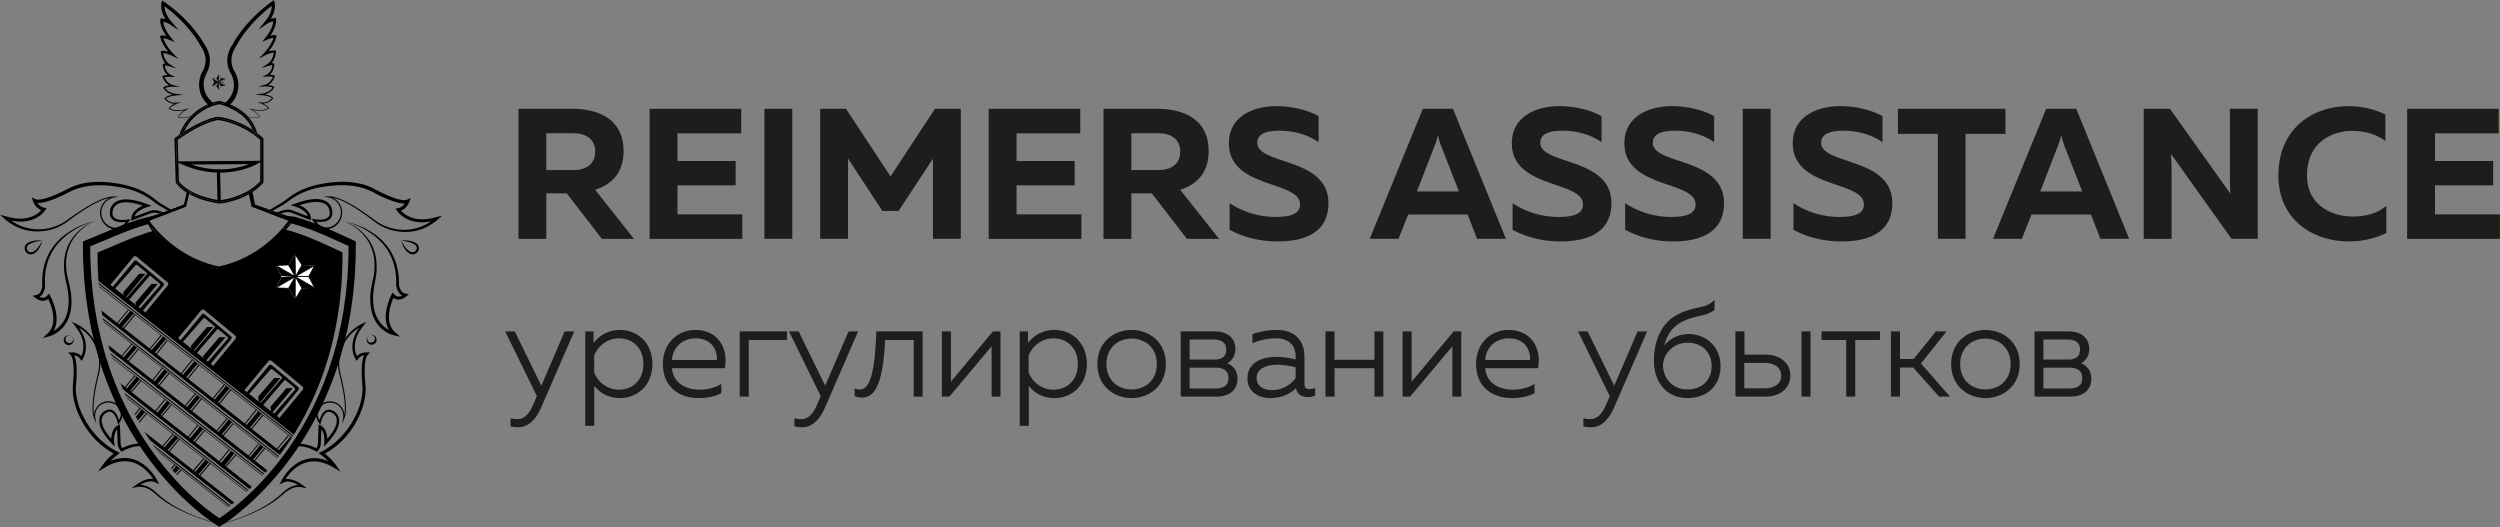 <svg xmlns="http://www.w3.org/2000/svg" xmlns:xlink="http://www.w3.org/1999/xlink" viewBox="0 0 3391 715">
  <rect x="0" y="0" width="3391" height="715" fill="#808080" stroke="none"/>
  <defs>
    <path id="a" d="M299.9 28.08c-2.83-1.27-6-2.54-9-3.78-3.04-1.21-6.07-2.57-9.12-3.66l-9.17-3.24-4.6-1.59c-1.54-.53-3.13-.92-4.69-1.4-6.27-1.78-12.5-3.76-18.88-5.14l-9.55-2.2c-3.2-.63-6.43-1.16-9.64-1.75-3.23-.54-6.43-1.24-9.67-1.65l-9.73-1.25-4.87-.6c-1.63-.17-3.26-.26-4.89-.4l-9.78-.73c-3.26-.32-6.54-.3-9.8-.43L166.69 0c-3.27.03-6.54.16-9.81.24-3.27.13-6.55.06-9.81.38l-9.78.83-4.89.41c-1.62.18-3.24.45-4.86.67-6.47.94-12.96 1.7-19.34 3.14l-9.6 1.92c-3.17.76-6.32 1.6-9.48 2.39-3.15.84-6.34 1.5-9.44 2.5l-9.33 2.85-4.67 1.41c-1.54.51-3.06 1.08-4.6 1.62l-9.16 3.27c-3.09.99-6.04 2.36-9.05 3.53l-9 3.66-18.66 7.96C10.15 38.92 5.08 41.01 0 43.1c.07 7.3.08 14.6.3 21.88l.66 12.78.33 6.39c.08 2.13.36 4.24.54 6.37.83 8.48 1.45 17 2.78 25.43l1.77 12.67 2.28 12.6 1.15 6.3c.42 2.08.92 4.15 1.38 6.24l2.83 12.48c1.03 4.14 2.2 8.24 3.3 12.37l1.68 6.18c.59 2.05 1.28 4.07 1.9 6.1l3.88 12.22 4.38 12.03c1.39 4.04 3.06 7.97 4.68 11.93 1.65 3.93 3.15 7.94 5 11.8l5.34 11.64 5.8 11.44c.94 1.92 1.95 3.8 3 5.66l3.12 5.6c1.05 1.87 2.05 3.77 3.15 5.6l3.32 5.5 3.32 5.48c1.1 1.83 2.32 3.59 3.48 5.39 2.37 3.56 4.63 7.2 7.16 10.66a387.18 387.18 0 0 0 32.02 40.13l4.35 4.73 4.49 4.61c2.95 3.1 6.07 6.04 9.14 9.04a349.43 349.43 0 0 0 19.3 17 222.87 222.87 0 0 0 20.27 14.77c7.03-4.54 13.8-9.47 20.27-14.77a351.36 351.36 0 0 0 19.3-17c3.07-3 6.2-5.93 9.14-9.04l4.49-4.6 4.35-4.74a390.3 390.3 0 0 0 32.03-40.14c2.52-3.45 4.78-7.09 7.15-10.65 1.16-1.8 2.38-3.56 3.48-5.39l3.33-5.49 3.32-5.49c1.1-1.83 2.09-3.73 3.14-5.59l3.11-5.6c1.06-1.86 2.08-3.74 3.02-5.66l5.79-11.44 5.34-11.65c1.85-3.86 3.35-7.86 5-11.8 1.62-3.95 3.3-7.88 4.69-11.92l4.37-12.04 3.88-12.2c.63-2.05 1.31-4.07 1.9-6.12l1.68-6.18c1.1-4.12 2.27-8.23 3.3-12.36l2.83-12.49c.46-2.08.96-4.15 1.39-6.25l1.14-6.3 2.29-12.58 1.77-12.68c1.32-8.42 1.94-16.94 2.77-25.43.18-2.12.46-4.23.55-6.37l.33-6.39.66-12.77c.22-7.35.22-14.71.3-22.07-4.77-2.27-9.56-4.5-14.36-6.7-5.96-2.77-11.96-5.43-17.95-8.14Z"/>
    <path id="b" d="M299.9 28.08c-2.83-1.27-6-2.54-9-3.78-3.04-1.21-6.07-2.57-9.12-3.66l-9.17-3.24-4.6-1.59c-1.54-.53-3.13-.92-4.69-1.4-6.27-1.78-12.5-3.76-18.88-5.14l-9.55-2.2c-3.2-.63-6.43-1.16-9.64-1.75-3.23-.54-6.43-1.24-9.67-1.65l-9.73-1.25-4.87-.6c-1.63-.17-3.26-.26-4.89-.4l-9.78-.73c-3.26-.32-6.54-.3-9.8-.43L166.69 0c-3.27.03-6.54.16-9.81.24-3.27.13-6.55.06-9.81.38l-9.78.83-4.89.41c-1.62.18-3.24.45-4.86.67-6.47.94-12.96 1.7-19.34 3.14l-9.6 1.92c-3.17.76-6.32 1.6-9.48 2.39-3.15.84-6.34 1.5-9.44 2.5l-9.33 2.85-4.67 1.41c-1.54.51-3.06 1.08-4.6 1.62l-9.16 3.27c-3.09.99-6.04 2.36-9.05 3.53l-9 3.66-18.66 7.96C10.15 38.92 5.08 41.01 0 43.1c.07 7.3.08 14.6.3 21.88l.66 12.78.33 6.39c.08 2.13.36 4.24.54 6.37.83 8.48 1.45 17 2.78 25.43l1.77 12.67 2.28 12.6 1.15 6.3c.42 2.08.92 4.15 1.38 6.24l2.83 12.48c1.03 4.14 2.2 8.24 3.3 12.37l1.68 6.18c.59 2.05 1.28 4.07 1.9 6.1l3.88 12.22 4.38 12.03c1.39 4.04 3.06 7.97 4.68 11.93 1.65 3.93 3.15 7.94 5 11.8l5.34 11.64 5.8 11.44c.94 1.92 1.95 3.8 3 5.66l3.12 5.6c1.05 1.87 2.05 3.77 3.15 5.6l3.32 5.5 3.32 5.48c1.1 1.83 2.32 3.59 3.48 5.39 2.37 3.56 4.63 7.2 7.16 10.66a387.18 387.18 0 0 0 32.02 40.13l4.35 4.73 4.49 4.61c2.95 3.1 6.07 6.04 9.14 9.04a349.43 349.43 0 0 0 19.3 17 222.87 222.87 0 0 0 20.27 14.77c7.03-4.54 13.8-9.47 20.27-14.77a351.36 351.36 0 0 0 19.3-17c3.07-3 6.2-5.93 9.14-9.04l4.49-4.6 4.35-4.74a390.3 390.3 0 0 0 32.03-40.14c2.52-3.45 4.78-7.09 7.15-10.65 1.16-1.8 2.38-3.56 3.48-5.39l3.33-5.49 3.32-5.49c1.1-1.83 2.09-3.73 3.14-5.59l3.11-5.6c1.06-1.86 2.08-3.74 3.02-5.66l5.79-11.44 5.34-11.65c1.85-3.86 3.35-7.86 5-11.8 1.62-3.95 3.3-7.88 4.69-11.92l4.37-12.04 3.88-12.2c.63-2.05 1.31-4.07 1.9-6.12l1.68-6.18c1.1-4.12 2.27-8.23 3.3-12.36l2.83-12.49c.46-2.08.96-4.15 1.39-6.25l1.14-6.3 2.29-12.58 1.77-12.68c1.32-8.42 1.94-16.94 2.77-25.43.18-2.12.46-4.23.55-6.37l.33-6.39.66-12.77c.22-7.35.22-14.71.3-22.07-4.77-2.27-9.56-4.5-14.36-6.7-5.96-2.77-11.96-5.43-17.95-8.14Z"/>
  </defs>
  <g fill="none" fill-rule="evenodd">
    <path d="m290.5 111.63-2.62 4.92 5.77.2 3.04 4.9 3.05-4.9 5.76-.2-2.7-5.08.02-.06 2.68-5.03-5.76-.2-.45.78.45-.82-3.05-4.64v-.21l-.06.1-.04-.07v.14l-2.95 4.72-5.76.2 2.58 4.85-.16.18.19.22z"/>
    <path fill="#000" fill-rule="nonzero" d="M296.69 111.63c.04 0 .09-.02.12-.05a.15.15 0 0 0 .02-.2l-.03-.05a.16.16 0 0 0-.14-.08h-.06a.16.16 0 0 0-.16.12c-.02.07.01.14.08.18l.1.05a.1.1 0 0 0 .07.03Z"/>
    <path fill="#000" fill-rule="nonzero" d="m296.66 111.41-3.01-5.23 3.04-4.89v10.12z"/>
    <path fill="#000" fill-rule="nonzero" d="m296.64 111.44-.22-10.11c0-.07.05-.14.12-.16.06-.02.14 0 .18.06l3.16 4.82c.03.05.04.12 0 .17l-2.9 5.3a.15.15 0 0 1-.14.08h-.04c-.09 0-.16-.06-.16-.16Zm.11-9.55.2 9 2.6-4.74-2.8-4.26Z"/>
    <path fill="#000" fill-rule="nonzero" d="m296.52 111.55-8.72-5.03a.17.17 0 0 1-.08-.18.16.16 0 0 1 .15-.12l5.77-.2c.06 0 .11.03.14.08l3.02 5.23c.03.05.03.11 0 .16a.16.16 0 0 1-.14.08h-.06c-.03 0-.06 0-.08-.02Zm-8.07-5.03 7.8 4.5-2.7-4.68-5.1.18Z"/>
    <path fill="#000" fill-rule="nonzero" d="m296.69 111.63.05-.01a.16.16 0 0 0 .12-.15v-.06c0-.1-.08-.16-.17-.16-.06 0-.13.03-.15.08-.03.05-.05.11-.02.16l.03.05c.03.06.09.09.14.09Z"/>
    <path fill="#000" fill-rule="nonzero" d="m296.69 111.63.09-.03.09-.05c.07-.04.1-.11.08-.18a.17.17 0 0 0-.16-.12h-.07c-.05 0-.1.03-.13.08l-.04.06a.16.16 0 0 0 .03.19c.03.03.07.05.1.05h.01Z"/>
    <path fill="#000" fill-rule="nonzero" d="M296.69 111.63c.06 0 .12-.03.14-.08l.03-.06a.14.14 0 0 0 0-.16c-.07-.13-.33-.07-.33.08v.06c0 .07.05.13.12.15h.04v.01Z"/>
    <path fill="#000" fill-rule="nonzero" d="m305.42 116.7-8.8-5.1a.15.15 0 0 1-.1-.13c0-.06.04-.12.1-.14l.08-.06.09-.02h6.03c.06 0 .11.03.14.08.03.04.03.09.02.13l2.67 5.02c.03.06.02.14-.03.19a.2.2 0 0 1-.12.05.11.11 0 0 1-.08-.03v.01Zm-8.22-5.13 7.9 4.56-2.43-4.56h-5.47Z"/>
    <path fill="#000" fill-rule="nonzero" d="M296.65 121.8a.17.17 0 0 1-.12-.16v-10.18c0-.07.05-.13.12-.15.07-.02.15.01.18.07l3.05 5.29c.04.05.04.12 0 .17l-3.05 4.89a.17.17 0 0 1-.14.07h-.04Zm.2-9.73v9l2.7-4.32-2.7-4.68Z"/>
    <path fill="#000" fill-rule="nonzero" d="M296.69 111.47v10.17l-3.04-4.89z"/>
    <path fill="#000" fill-rule="nonzero" d="m293.64 116.91-5.77-.2a.17.17 0 0 1-.15-.11.18.18 0 0 1 .08-.19l8.81-5.08a.15.15 0 0 1 .2.02c.05.05.06.13.02.2l-3.05 5.28a.15.15 0 0 1-.14.08Zm-5.19-.5 5.1.18 2.7-4.69-7.8 4.51Z"/>
    <path fill="#000" fill-rule="nonzero" d="m296.72 111.41 3.02-5.23 5.76.2-8.71 5.03h-.07Zm8.78 5.14-5.76.2-3.05-5.28 8.81 5.08Z"/>
    <path fill="#000" fill-rule="nonzero" d="M296.63 111.45a.17.17 0 0 1 .07-.18l8.72-5.03a.16.16 0 0 1 .2.02c.05.05.06.13.03.2l-2.68 5.03a.17.17 0 0 1-.15.08h-6.03a.16.16 0 0 1-.16-.12Zm8.46-4.65-7.7 4.45h5.34l2.36-4.45Z"/>
    <path fill="#000" fill-rule="nonzero" d="m296.69 111.47-.09-.06-8.72-5.03 2.58 4.85.01-.01 5.37.22-5.34.19-2.62 4.92 8.81-5.08Zm6.81 30.01c.28-.33.58-.64.9-.93l.58-.52 1.1-1.03a45.23 45.23 0 0 0 5.92-6.8c4.53-6.23 6.18-14.38 4.83-22.06a34.14 34.14 0 0 0-4.14-11.08 37.17 37.17 0 0 1-4.17-13.17c-.5-4.63-.06-9.35 1.24-13.78a44.45 44.45 0 0 1 5.97-12.23l-.19.32c3.23-6.09 6.93-11.5 10.91-16.85a191.57 191.57 0 0 1 27.04-29.04 214.3 214.3 0 0 1 15.52-12.35L371.67 0l.75 3.1c.73 3.06.6 5.61.28 8.33a32.8 32.8 0 0 1-2.1 7.67c-1 2.42-2.23 4.73-3.67 6.92-.7 1.1-1.5 2.11-2.25 3.17l-2.47 2.97-2.7-3.02a29.53 29.53 0 0 1 6.14-3 26.28 26.28 0 0 1 6.66-1.45l1.86-.16.23 1.75c.21 1.66.1 2.81-.05 4.14a27.59 27.59 0 0 1-.76 3.75 38.04 38.04 0 0 1-2.7 6.96 57.89 57.89 0 0 1-3.67 6.36 87.55 87.55 0 0 1-4.35 5.85l-2.12-2.77c1.93-.82 3.9-1.52 5.91-2.1a30.4 30.4 0 0 1 3.16-.7c1.1-.15 2.23-.3 3.69.02l1.56.35-.27 1.54a31.3 31.3 0 0 1-2.39 7.31 53.04 53.04 0 0 1-3.56 6.54 65.62 65.62 0 0 1-4.34 6 84.15 84.15 0 0 1-4.9 5.48l-1.85-2.46a47.17 47.17 0 0 1 7.26-2.95c2.52-.74 5.15-1.37 8.1-1.03l1.34.16-.08 1.34a28.47 28.47 0 0 1-2.93 10.88 21.28 21.28 0 0 1-3.22 4.72 19.3 19.3 0 0 1-4.47 3.63l-1.08-2.43c1.34-.4 2.62-.71 4-.94.67-.11 1.37-.2 2.1-.22.81-.05 1.62.04 2.4.27l.88.29v.89c0 3.41-.9 6.77-2.57 9.74-1.65 3-4.4 5.35-7.45 6.78l-.57-2.25c1.75-.09 3.5-.1 5.24-.01a28 28 0 0 1 2.67.25c.9.16 1.81.3 2.85.87l.8.43-.3.86a23.25 23.25 0 0 1-5.21 8.51 16.74 16.74 0 0 1-8.75 4.87l-.25-2c2.18-.03 4.29.06 6.43.36 2.13.32 4.3.75 6.34 2l.65.4-.27.67a12.56 12.56 0 0 1-3.33 4.55 19.4 19.4 0 0 1-4.54 3 27.8 27.8 0 0 1-5.05 1.83c-1.73.44-3.48.73-5.23.95l-.05-1.6c2.96.23 5.85.65 8.73 1.34 1.43.36 2.86.79 4.25 1.39 1.37.61 2.78 1.35 3.8 2.72l.31.41-.28.39a16.43 16.43 0 0 1-7.65 5.67c-1.5.51-3.07.91-4.66 1-1.59.15-3.17.03-4.74-.15l.29-1.16c2.1.8 4.11 1.78 6.04 2.93a18.32 18.32 0 0 1 5.19 4.36l.28.37-.31.28c-1.74 1.58-3.79 2.22-5.85 2.71a26.6 26.6 0 0 1-6.28.6c-2.1-.01-4.18-.23-6.24-.53a78.8 78.8 0 0 1-6.12-1.24l.25-.7a38.6 38.6 0 0 1 6.79 4.39c2.08 1.7 4 3.7 5.23 6.16l.12.24-.2.1c-3.75 2-7.95 1.4-11.8.76-3.9-.8-7.66-2.1-11.3-3.65m-5.4-2.5c1.95.54 3.66 1.53 5.5 2.24 3.63 1.53 7.4 2.7 11.27 3.5 3.78.62 8.06 1.05 11.39-.78l-.08.34a18.77 18.77 0 0 0-5.14-5.9 37.9 37.9 0 0 0-6.7-4.22l-2.82-1.4 3.07.7c2 .45 4.02.86 6.06 1.15 2.04.27 4.08.46 6.13.45 2.04.02 4.08-.2 6.05-.64 1.93-.46 3.96-1.22 5.3-2.47l-.04.66c-1.38-1.63-3.05-3-4.92-4.02a38.2 38.2 0 0 0-5.87-2.76l-4.43-1.65 4.71.5c1.49.15 2.98.25 4.46.09 1.49-.1 2.93-.5 4.32-.98a15.17 15.17 0 0 0 6.92-5.21l.02.8c-.73-.98-1.98-1.68-3.24-2.21-1.3-.53-2.65-.95-4.03-1.26a54.13 54.13 0 0 0-8.47-1.21l-7.87-.53 7.82-1.08c1.7-.23 3.36-.53 5-.97 1.61-.48 3.22-1 4.7-1.78 1.49-.74 2.9-1.65 4.1-2.76a11.08 11.08 0 0 0 2.76-3.8l.38 1.08c-1.56-.94-3.58-1.38-5.57-1.64-2-.26-4.08-.32-6.09-.26l-8.74.27 8.5-2.27a14.69 14.69 0 0 0 7.62-4.38 21.21 21.21 0 0 0 4.6-7.68l.5 1.29a6.6 6.6 0 0 0-2.05-.55c-.79-.1-1.6-.17-2.43-.2a51.32 51.32 0 0 0-5 .07l-5.9.36 5.34-2.62a14.04 14.04 0 0 0 6.29-5.85 17.7 17.7 0 0 0 2.14-8.41l.88 1.17c-.75-.23-2.08-.12-3.25.09-1.2.2-2.45.53-3.6.9l-9.28 2.9 8.2-5.34a16.7 16.7 0 0 0 3.76-3.15 18.48 18.48 0 0 0 2.75-4.15 25.98 25.98 0 0 0 2.52-9.71l1.25 1.5c-2.1-.24-4.5.28-6.78 1a44.96 44.96 0 0 0-6.7 2.82l-8.06 4.15 6.21-6.6a81.22 81.22 0 0 0 4.64-5.33 62.27 62.27 0 0 0 4.06-5.73 49.7 49.7 0 0 0 3.26-6.16 28.9 28.9 0 0 0 2.04-6.38l1.29 1.89a6.58 6.58 0 0 0-2.3.07c-.9.16-1.81.37-2.73.65-1.82.54-3.7 1.24-5.43 2l-6.52 2.83 4.4-5.6c1.43-1.82 2.8-3.7 4.07-5.62a54.12 54.12 0 0 0 3.36-5.97c1-2.02 1.78-4.14 2.36-6.32.56-2.06.87-4.51.67-6.17l2.09 1.6c-1.9.18-3.8.6-5.63 1.3-1.8.66-3.54 1.51-5.15 2.56l-11.52 7.81 8.83-10.83 2.25-2.77c.67-.97 1.4-1.92 2.03-2.92 1.25-2 2.38-4.07 3.21-6.24.84-2.16 1.46-4.4 1.75-6.66.28-2.19.24-4.69-.21-6.46l3.4 1.14c-5.15 3.9-10.24 7.9-15.02 12.25-4.86 4.27-9.37 8.9-13.77 13.63a181.68 181.68 0 0 0-12.24 14.97 126.7 126.7 0 0 0-10.23 16.16l-.09.19-.1.14a39.06 39.06 0 0 0-5.1 10.76 30.07 30.07 0 0 0-.92 11.59c.5 3.85 1.76 7.63 3.67 11.08 2.34 3.94 4 8.26 4.88 12.76 1.73 9.1-.11 19.03-5.57 26.74a51.56 51.56 0 0 1-6.6 7.76m-23.2-1.23-2.13 2.49a56.87 56.87 0 0 1-8.04-8.59 34.3 34.3 0 0 1-5.53-10.82 36.66 36.66 0 0 1 .93-23.79 48.25 48.25 0 0 1 2.53-5.36c.82-1.5 1.5-3.06 2.07-4.65a28.71 28.71 0 0 0 1.74-9.9c.04-6.76-2.57-13.36-6.53-19.1l-.1-.15-.1-.18a126.68 126.68 0 0 0-10.48-15.98 181.5 181.5 0 0 0-12.48-14.76c-4.43-4.7-9.1-9.17-13.99-13.4-4.85-4.27-10-8.18-15.22-12l3.51-1.23a18.6 18.6 0 0 0-.1 6.43c.32 2.24.98 4.46 1.85 6.6.87 2.16 2.03 4.2 3.3 6.18.65 1 1.4 1.92 2.08 2.88l2.3 2.73 9.35 11.1-12.1-7.92a25.27 25.27 0 0 0-5.18-2.48 22.28 22.28 0 0 0-5.62-1.2l2.14-1.68a18.1 18.1 0 0 0 .77 6.12 34.28 34.28 0 0 0 2.46 6.26 54.1 54.1 0 0 0 3.45 5.91 84.1 84.1 0 0 0 4.16 5.54l4.69 5.77-6.85-2.84a48.13 48.13 0 0 0-5.46-1.9c-.92-.27-1.83-.47-2.72-.6a6.5 6.5 0 0 0-2.27-.05l1.3-1.99a29.11 29.11 0 0 0 2.14 6.32 51.1 51.1 0 0 0 3.36 6.1 62.35 62.35 0 0 0 4.15 5.66 81.14 81.14 0 0 0 4.72 5.23l6.64 6.83-8.53-4.22c-2.13-1.05-4.44-2-6.74-2.7-2.28-.68-4.7-1.15-6.76-.89l1.3-1.6a25.93 25.93 0 0 0 2.66 9.64 18.4 18.4 0 0 0 2.8 4.09 16.5 16.5 0 0 0 3.8 3.07l8.76 5.51-9.85-2.92a28.8 28.8 0 0 0-3.62-.83c-1.16-.19-2.5-.27-3.2-.04l.9-1.26c.05 2.93.83 5.8 2.27 8.34a13.95 13.95 0 0 0 6.36 5.72l5.73 2.69-6.3-.29a51.8 51.8 0 0 0-4.99.02c-.82.04-1.63.12-2.42.24-.77.11-1.56.32-2 .57l.5-1.38a21.24 21.24 0 0 0 4.71 7.57 14.62 14.62 0 0 0 7.65 4.23l9.17 2.29-9.4-.14c-2-.03-4.07.07-6.06.36-1.98.29-4 .77-5.51 1.72l.39-1.16a11.01 11.01 0 0 0 2.8 3.7c1.24 1.09 2.63 2 4.13 2.7a27.2 27.2 0 0 0 4.71 1.69c1.64.4 3.31.67 5 .88l8.7 1.05-8.72.72a53.9 53.9 0 0 0-8.43 1.35c-1.38.34-2.72.77-4 1.32a7.7 7.7 0 0 0-3.17 2.23l.01-.89a15.55 15.55 0 0 0 11.27 5.96 20 20 0 0 0 4.44-.16l5.35-.64-5 1.95c-2 .78-3.97 1.74-5.81 2.85a17.26 17.26 0 0 0-4.84 4.08l-.05-.76c1.33 1.2 3.37 1.94 5.3 2.35 1.96.41 4 .6 6.04.54a43.9 43.9 0 0 0 6.1-.54 78 78 0 0 0 6.04-1.26l3.73-.9-3.41 1.75a37.84 37.84 0 0 0-6.62 4.32 18.7 18.7 0 0 0-5.02 5.95l-.1-.43c2.03 1.16 4.73 1.27 7.19 1.14 2.51-.16 5-.71 7.43-1.4 2.44-.7 4.83-1.55 7.16-2.54 1.19-.45 2.32-1.03 3.48-1.55 1.13-.52 2.33-1.14 3.64-1.26m-3.46 1.63c-1.16.54-2.3 1.13-3.48 1.6a61.5 61.5 0 0 1-7.19 2.65 36.9 36.9 0 0 1-7.54 1.5c-2.55.14-5.22.16-7.67-1.2l-.25-.14.14-.3c1.2-2.5 3.1-4.53 5.15-6.28a38.62 38.62 0 0 1 6.74-4.5l.31.84c-2.01.52-4.04 1-6.1 1.35-2.07.33-4.15.58-6.25.62-2.1.09-4.22-.08-6.3-.49-2.08-.46-4.14-1.06-5.94-2.63l-.36-.33.32-.43c1.4-1.9 3.24-3.27 5.14-4.47a39.24 39.24 0 0 1 6-3.03l.35 1.3c-1.57.22-3.16.37-4.75.24a17.47 17.47 0 0 1-8.98-3.13c-1.32-.94-2.49-2-3.5-3.38l-.33-.43.33-.45a9.13 9.13 0 0 1 3.8-2.8c1.39-.63 2.81-1.1 4.24-1.47a55.66 55.66 0 0 1 8.72-1.5l-.02 1.77c-1.77-.2-3.52-.46-5.26-.87-1.75-.42-3.46-1-5.1-1.76a19.47 19.47 0 0 1-4.6-2.93 12.63 12.63 0 0 1-3.42-4.53l-.3-.72.69-.45c2.03-1.3 4.2-1.76 6.33-2.11 2.14-.33 4.25-.47 6.43-.46l-.23 2.15a16.86 16.86 0 0 1-8.86-4.74 23.27 23.27 0 0 1-5.37-8.46l-.33-.91.84-.48c1.05-.6 1.95-.75 2.86-.92.9-.15 1.79-.24 2.67-.3 1.77-.12 3.49-.14 5.26-.08l-.57 2.4a16.56 16.56 0 0 1-7.6-6.68 19.97 19.97 0 0 1-2.75-9.74l-.01-.94.92-.32a6.9 6.9 0 0 1 2.43-.31c.73.01 1.43.08 2.12.18a31 31 0 0 1 4.02.88l-1.1 2.59a19.3 19.3 0 0 1-4.55-3.58 21.31 21.31 0 0 1-3.3-4.68 28.54 28.54 0 0 1-3.12-10.86l-.12-1.4 1.41-.2c2.96-.4 5.62.2 8.15.9a47.5 47.5 0 0 1 7.32 2.83l-1.89 2.62a84.32 84.32 0 0 1-5-5.42 65.78 65.78 0 0 1-4.44-5.92 53.1 53.1 0 0 1-3.68-6.49 31.42 31.42 0 0 1-2.51-7.3l-.31-1.6 1.62-.39c1.23-.27 2.5-.3 3.73-.08 1.1.16 2.15.38 3.17.65 2.05.55 3.98 1.21 5.95 2l-2.16 2.93a87.26 87.26 0 0 1-4.45-5.78 57.98 57.98 0 0 1-3.79-6.31 38.13 38.13 0 0 1-2.8-6.93 27.54 27.54 0 0 1-.83-3.74 15.29 15.29 0 0 1-.12-4.17l.2-1.82 1.94.13c2.3.16 4.56.61 6.7 1.34 2.18.72 4.26 1.7 6.21 2.91l-2.74 3.18-2.53-2.93c-.76-1.04-1.58-2.05-2.3-3.13a41.47 41.47 0 0 1-3.8-6.88c-1.01-2.44-1.81-5-2.22-7.65-.37-2.72-.55-5.27.14-8.37l.72-3.22 2.8 1.99c5.38 3.83 10.7 7.77 15.72 12.1a193.5 193.5 0 0 1 14.5 13.56c4.6 4.76 8.95 9.8 13.03 15.03 4.07 5.3 7.85 10.64 11.19 16.68l-.2-.33c4.5 6.34 7.74 14.07 7.79 22.22.07 4.05-.62 8.1-1.93 11.88a37.5 37.5 0 0 1-2.38 5.52 40.8 40.8 0 0 0-2.15 4.7 30.43 30.43 0 0 0-.57 19.78c1 3.19 2.57 6.17 4.63 8.8a50.4 50.4 0 0 0 7.2 7.5l-2.13 2.49m10.09 566.82a169.24 169.24 0 0 1-17.78-14.42 147.85 147.85 0 0 1-15.42-16.9l-.18-.24-.85.23.4.51a162.57 162.57 0 0 0 33.58 31.19c.2.13.24.39.13.58-.14.18-.27.2-.64.1l-1.92-.49-3.83-1.03a264.98 264.98 0 0 1-22.62-7.36 216.1 216.1 0 0 1-28.77-13.24c-2.33-1.24-4.55-2.67-6.83-3.99-2.2-1.44-4.46-2.82-6.6-4.33a132.7 132.7 0 0 1-12.25-9.93c-1.95-1.73-3.88-3.63-6.07-5.25a40.62 40.62 0 0 0-6.97-4.27 27.84 27.84 0 0 0-10.47-2.76c.45-.26.9-.53 1.35-.77a37.4 37.4 0 0 1 6.43-2.72c2.2-.65 4.45-1.18 6.64-1.14 2.2 0 4.3.44 6.15 1.38l5.1 2.57-2.62-4.98a66.85 66.85 0 0 0-13.06-17.26c-5.24-4.98-11.5-9.1-18.55-11.43a42.63 42.63 0 0 0-21.9-1.06 58.8 58.8 0 0 0-9.97 3.1c.24-.24.45-.5.69-.74a79.95 79.95 0 0 1 9.1-7.85l2.99-2.2-3.33-1.7a101.1 101.1 0 0 1-30.17-23.7 111.47 111.47 0 0 1-11.46-15.54c-.42-.68-.8-1.38-1.2-2.07l-1.16-2.13c-.82-1.45-1.57-2.88-2.32-4.31a102.33 102.33 0 0 1-7.16-17.92 88.23 88.23 0 0 1-2.1-9.38c-.46-3.17-.8-6.35-.85-9.54 0-1.59-.01-3.19.1-4.77l.17-2.38.21-2.5c.5-6.64.73-13.3.41-20a68.54 68.54 0 0 0-1.14-10.1 29.78 29.78 0 0 0-1.44-5.07c-.17-.44-.37-.9-.59-1.34 1.12.2 2.2.5 3.22.91 2.1.87 3.9 2.36 5.12 4.29l1.6 2.28 1.4-2.17a26.86 26.86 0 0 0 2.89-6.14c.32-1.06.67-2.12.86-3.2l.34-1.62.21-1.64c.53-4.38.16-8.8-.83-13.05l-.9-3.14c-.32-1.04-.78-2.02-1.17-3.03-.72-2.05-1.85-3.9-2.82-5.82-.99-1.76-2.16-3.4-3.25-5.1a55.12 55.12 0 0 1 19.53 19.85 57.42 57.42 0 0 1 7.38 33.65c-.2 1.45-.29 2.92-.57 4.35l-.89 4.3c-.71 2.88-1.4 5.77-2.06 8.67-1.3 5.8-2.45 11.64-3.37 17.52-.9 5.89-1.6 11.81-1.76 17.79-.15 5.94-.02 12.1 2.5 17.8l2.78 6.29-1.4-6.8c-.58-2.8-.48-5.89.25-8.7a17.91 17.91 0 0 1 20.1-13.08c2.88.45 5.62 1.66 7.94 3.38a16.5 16.5 0 0 1 5.26 6.7 13.23 13.23 0 0 1 .51 8.32 22.74 22.74 0 0 1-2.2 5.33 37.3 37.3 0 0 0-1.34-4.03 23.94 23.94 0 0 0-3.72-6.46c-1.63-1.95-4.08-3.69-6.95-3.9-2.8-.22-5.3.9-7.4 2.19a12.99 12.99 0 0 0-2.81 2.07c-2.47 2.39-4 5.58-4.32 9-.5 4.48.78 8.75 2.4 12.64 1.8 3.8 3.97 7.4 6.5 10.66l1.9 2.45.95 1.22 1.02 1.15 4.11 4.59 3.82 4.26-.6-5.8c-.18-1.81-.2-3.82-.07-5.72.12-1.91.38-3.82.89-5.6.5-1.79 1.17-3.52 2.18-4.93.33-.46.73-.84 1.12-1.23l.42 12.52.16 4.07.08 2.03c0 .62.07 1.54.21 2.28.55 3.12 2.1 5.8 3.86 8.1l1.01 1.32 1.45-.82c6.45-3.64 13.55-6.15 20.9-6.82 3.02-.29 6.06-.17 9.07.16a18.8 18.8 0 0 1-.41-3.52c-2.97-.33-5.96-.4-8.95-.16a53.91 53.91 0 0 0-20.93 6.22 13.62 13.62 0 0 1-2.16-5.15c-.1-.6-.13-1.03-.15-1.76l-.06-2.03-.13-4.06-.58-16.21-.11-3.07-2.67 1.33a14.26 14.26 0 0 0-5.31 4.6 19.76 19.76 0 0 0-2.7 6.13 30.75 30.75 0 0 0-.99 6.37c-.02.39 0 .76-.02 1.14l-.61-.68-1-1.1-.92-1.17-1.83-2.33c-2.4-3.1-4.48-6.4-6.23-9.9-1.54-3.5-2.67-7.23-2.34-10.83.25-3.56 2.19-6.8 5.22-8.68l.16-.1c1.79-1.17 3.77-2.03 5.66-1.9 1.89.1 3.64 1.2 5.05 2.8a21.4 21.4 0 0 1 3.38 5.65c.88 2.06 1.59 4.3 2.07 6.45l.65 2.94 1.62-2.47c1.8-2.65 3.14-5.6 3.92-8.72.33-1.6.5-3.24.38-4.89a14.92 14.92 0 0 0-1.18-4.78 18.51 18.51 0 0 0-6.07-7.45 20.01 20.01 0 0 0-8.85-3.55 19.96 19.96 0 0 0-9.45.89 19.34 19.34 0 0 0-12.93 16.94c-.18-.91-.34-1.84-.47-2.76a66.15 66.15 0 0 1-.31-8.8c.18-5.88.91-11.76 1.84-17.59.95-5.84 2.14-11.64 3.46-17.4.67-2.89 1.37-5.76 2.1-8.63l.94-4.41c.3-1.47.4-2.98.61-4.47a59.6 59.6 0 0 0-7.1-34.9c-5.8-10.64-15.13-19.2-26.14-24.48l-5.24-2.52 3.6 4.73 3.72 4.9c1.05 1.74 2.23 3.42 3.19 5.2.87 1.83 1.92 3.59 2.55 5.51.33.95.76 1.87 1.03 2.84l.77 2.91c.86 3.9 1.14 7.93.62 11.86l-.2 1.47-.33 1.44c-.18.97-.51 1.9-.8 2.85-.35 1-.78 2.01-1.25 2.97-.36-.4-.72-.8-1.14-1.14a14.7 14.7 0 0 0-3.81-2.37 19.39 19.39 0 0 0-8.64-1.52l-4.37.25 3.27 3.07a9.28 9.28 0 0 1 2.04 3.43c.52 1.39.9 2.9 1.19 4.44.57 3.09.85 6.3.98 9.53.26 6.45 0 12.99-.53 19.47l-.23 2.41-.2 2.55c-.13 1.7-.13 3.4-.14 5.1.04 3.4.36 6.78.84 10.13a92.64 92.64 0 0 0 2.14 9.9c1.84 6.48 4.3 12.76 7.34 18.77.76 1.5 1.53 2.99 2.32 4.4l1.18 2.22c.42.74.83 1.48 1.27 2.2 3.46 5.8 7.45 11.22 11.86 16.3a106.17 106.17 0 0 0 28.54 23.03 83.7 83.7 0 0 0-11.14 10.77 65.4 65.4 0 0 0-3.98 5.08l-6.19 8.86 9.25-5.66a59.93 59.93 0 0 1 18.64-7.72 39.55 39.55 0 0 1 19.68.81c6.35 1.98 12.17 5.64 17.15 10.22a63.9 63.9 0 0 1 10.19 12.1 18.24 18.24 0 0 0-3.1-.23c-2.68.05-5.2.72-7.62 1.52a40.6 40.6 0 0 0-6.87 3.12 50.8 50.8 0 0 0-6.28 4.14l-5.1 3.97 6.29-1.41c4.84-1.1 10.02-.3 14.67 1.8a38.3 38.3 0 0 1 6.66 3.83c2.11 1.47 4.01 3.25 6.06 4.98a134.6 134.6 0 0 0 12.66 9.75c2.23 1.48 4.53 2.8 6.8 4.2 2.32 1.28 4.6 2.66 6.97 3.84l3.54 1.84 3.59 1.73c2.37 1.18 4.81 2.22 7.22 3.33a272.12 272.12 0 0 0 37.5 13.11l3.84 1 1.93.47c.15.03.33.11.58.08a.8.8 0 0 0 .55-.38.88.88 0 0 0-.26-1.18Z"/>
    <path fill="#000" fill-rule="nonzero" d="M497.8 477.98c-2.96-.15-5.92.37-8.64 1.54a14.7 14.7 0 0 0-3.81 2.38c-.42.34-.77.75-1.13 1.15a30.9 30.9 0 0 1-1.26-2.98c-.3-.94-.63-1.87-.81-2.84l-.34-1.44-.2-1.47c-.54-3.93-.26-7.95.58-11.86l.77-2.91c.27-.97.69-1.9 1.02-2.85.62-1.92 1.67-3.68 2.53-5.51.96-1.8 2.13-3.47 3.18-5.22l3.7-4.9 3.59-4.75-5.24 2.54c-10.99 5.31-20.29 13.9-26.07 24.56a59.61 59.61 0 0 0-7 34.92c.22 1.49.33 3 .63 4.47l.95 4.4a394 394 0 0 1 2.13 8.62 270.47 270.47 0 0 1 3.5 17.4 139 139 0 0 1 1.9 17.59c.1 2.93 0 5.87-.28 8.79a50.4 50.4 0 0 1-.46 2.77 23.1 23.1 0 0 0-.53-3.4 19.52 19.52 0 0 0-21.91-14.37 20 20 0 0 0-8.84 3.58 18.52 18.52 0 0 0-6.04 7.46 14.88 14.88 0 0 0-1.17 4.79c-.11 1.65.06 3.3.4 4.89.75 3.17 2.2 6.07 3.94 8.7l1.63 2.47.64-2.94c.47-2.16 1.17-4.4 2.05-6.46a21.4 21.4 0 0 1 3.37-5.67c1.4-1.6 3.15-2.7 5.03-2.8 1.9-.14 3.88.72 5.67 1.88l.17.1a11.13 11.13 0 0 1 5.24 8.66c.34 3.6-.78 7.33-2.31 10.83a60.44 60.44 0 0 1-6.2 9.93l-2.74 3.5-1 1.11-.6.68-.03-1.14c-.1-2.15-.44-4.29-1-6.37-.6-2.1-1.38-4.22-2.72-6.12a14.26 14.26 0 0 0-5.33-4.58l-2.67-1.32-.1 3.06-.54 16.22-.11 4.06-.06 2.02c-.01.74-.05 1.17-.14 1.77a13.63 13.63 0 0 1-2.15 5.16 53.92 53.92 0 0 0-20.94-6.16c-2.5-.2-5-.16-7.47.06a16.31 16.31 0 0 1-1.87 3.64c3.01-.34 6.04-.46 9.05-.18 7.35.64 14.46 3.13 20.92 6.76l1.45.82 1.01-1.33c1.76-2.3 3.3-5 3.83-8.12.14-.73.2-1.65.21-2.27l.08-2.04.14-4.07.38-12.52c.4.4.8.77 1.13 1.23 1 1.5 1.75 3.17 2.2 4.92.5 1.79.78 3.69.9 5.6.13 1.9.12 3.91-.06 5.72l-.58 5.8 3.8-4.27 4.1-4.6 1.02-1.15.95-1.23 1.89-2.45a57.9 57.9 0 0 0 6.48-10.68c1.6-3.9 2.86-8.16 2.36-12.65a14.36 14.36 0 0 0-7.16-11.05c-2.1-1.28-4.62-2.39-7.42-2.16-2.87.22-5.31 1.96-6.93 3.91a23.92 23.92 0 0 0-3.7 6.48 39.8 39.8 0 0 0-1.34 4.03 22.71 22.71 0 0 1-2.21-5.33 13.2 13.2 0 0 1 .48-8.31 16.5 16.5 0 0 1 5.24-6.72 18.15 18.15 0 0 1 7.94-3.4c2.87-.42 5.88-.26 8.64.71a17.93 17.93 0 0 1 11.5 12.3c.73 2.82.84 5.9.27 8.71l-1.38 6.8 2.76-6.29c2.5-5.72 2.62-11.87 2.45-17.81-.18-5.97-.88-11.9-1.81-17.78a280.4 280.4 0 0 0-3.42-17.51 364.5 364.5 0 0 0-2.09-8.67l-.9-4.3c-.28-1.43-.38-2.9-.58-4.34a57.42 57.42 0 0 1 7.29-33.68 55.12 55.12 0 0 1 19.47-19.9c-1.09 1.7-2.25 3.35-3.23 5.1-.96 1.93-2.1 3.78-2.8 5.83-.39 1.02-.85 2-1.16 3.04l-.9 3.14a37.55 37.55 0 0 0-.8 13.05l.22 1.64.35 1.62c.2 1.09.55 2.14.87 3.2.7 2.16 1.68 4.22 2.9 6.13l1.42 2.16 1.59-2.28a11 11 0 0 1 5.1-4.3c1.02-.42 2.1-.73 3.22-.92-.22.45-.41.9-.59 1.34a29.85 29.85 0 0 0-1.42 5.08 68.68 68.68 0 0 0-1.11 10.1c-.3 6.7-.06 13.35.46 20l.23 2.5.17 2.37c.12 1.59.1 3.19.11 4.78-.07 3.2-.34 6.37-.82 9.53a88.9 88.9 0 0 1-2.08 9.39 102 102 0 0 1-9.4 22.25l-1.16 2.15c-.4.69-.78 1.38-1.2 2.07-3.3 5.5-7.19 10.7-11.41 15.57a101.1 101.1 0 0 1-30.1 23.78l-3.32 1.71 3 2.2a79.84 79.84 0 0 1 9.11 7.82l.7.74a57.86 57.86 0 0 0-9.98-3.07 42.63 42.63 0 0 0-21.9 1.12c-7.03 2.35-13.29 6.49-18.52 11.49a66.85 66.85 0 0 0-13 17.3l-2.61 4.99 5.09-2.6a13.68 13.68 0 0 1 6.15-1.4c2.2-.04 4.44.48 6.64 1.13a37.9 37.9 0 0 1 6.44 2.7c.45.24.9.51 1.35.76-3.64.24-7.19 1.2-10.46 2.8a40.67 40.67 0 0 0-6.95 4.29c-2.2 1.63-4.12 3.53-6.06 5.27a132.6 132.6 0 0 1-12.22 9.97c-2.14 1.51-4.4 2.9-6.6 4.34-2.27 1.33-4.48 2.77-6.81 4.01a216.24 216.24 0 0 1-28.73 13.33 264.98 264.98 0 0 1-22.6 7.42l-3.83 1.04-1.92.49c-.37.12-.5.1-.64-.1a.43.43 0 0 1 .14-.57 163.28 163.28 0 0 0 32.18-29.78c-.37.08-.75.15-1.13.21a142.09 142.09 0 0 1-13.57 14.73 169.18 169.18 0 0 1-17.74 14.47.9.9 0 0 0-.26 1.18c.11.19.32.34.55.37.25.04.43-.04.58-.07l1.93-.48 3.84-1.02a272.46 272.46 0 0 0 37.45-13.2c2.41-1.13 4.85-2.17 7.22-3.37l3.58-1.73 3.53-1.85c2.38-1.2 4.65-2.58 6.97-3.86 2.26-1.41 4.56-2.74 6.78-4.23 4.44-2.97 8.6-6.32 12.64-9.78 2.04-1.74 3.94-3.52 6.04-5a37.8 37.8 0 0 1 6.65-3.85c4.64-2.1 9.82-2.92 14.67-1.84l6.3 1.4-5.12-3.96c-2-1.53-4.1-2.9-6.3-4.12a40.61 40.61 0 0 0-6.88-3.1c-2.44-.88-5-1.39-7.6-1.5a18.2 18.2 0 0 0-3.12.23 63.92 63.92 0 0 1 10.15-12.12c4.97-4.6 10.78-8.27 17.12-10.27a39.56 39.56 0 0 1 19.69-.87 59.92 59.92 0 0 1 18.66 7.66l9.26 5.64-6.21-8.84a83.91 83.91 0 0 0-8.32-9.73 83.9 83.9 0 0 0-6.85-6.08c10.76-6 20.4-13.82 28.48-23.12 4.4-5.08 8.37-10.52 11.8-16.32.45-.73.85-1.47 1.27-2.22l1.17-2.2c.8-1.43 1.55-2.93 2.32-4.43a106.42 106.42 0 0 0 7.28-18.79 92.5 92.5 0 0 0 2.12-9.9c.46-3.36.77-6.74.8-10.14-.01-1.7-.02-3.4-.16-5.1l-.2-2.54-.23-2.41c-.6-6.48-.8-12.98-.6-19.48.13-3.22.4-6.43.96-9.52.28-1.55.66-3.06 1.17-4.44a9.27 9.27 0 0 1 2.03-3.44l3.26-3.08-4.35-.23h-.01ZM225.75 290.26c-1.49-.8-3-1.52-4.56-2.18a38.11 38.11 0 0 0-8.5-2.64 22.1 22.1 0 0 0-4.63-.33c-1.6.08-3.17.4-4.66.98l-8.06 2.96-12.97 4.77c.31-.93.74-1.83 1.3-2.69 1.1-1.73 2.68-3.2 4.38-4.52a31.33 31.33 0 0 1 5.64-3.4c1.98-.94 4.13-1.8 6.16-2.38l5.83-1.69-5.63-2.02-6.65-2.4-1.67-.6-1.7-.47-3.43-.94a69.6 69.6 0 0 0-14.15-2.3c-4.83-.06-9.91.46-14.48 2.93a16.53 16.53 0 0 0-7.69 8.53c-.46 1.25-.82 2.4-.97 3.9-.44 2.8-.52 5.96.96 8.84.73 1.45 1.84 2.7 3.11 3.63 1.27.94 2.67 1.58 4.08 2.04 2.84.9 5.7 1.12 8.5 1.1 1.66-.02 3.28-.15 4.9-.35a26.14 26.14 0 0 1-4.71 4.7 17.92 17.92 0 0 1-4.3 2.32c-1.52.54-3.14.8-4.77.82a19 19 0 0 1-9.46-2.63 20.92 20.92 0 0 1-7.1-6.97 20.57 20.57 0 0 1 5.04-27.23c2.7-2.02 5.94-3.5 9.2-4.12l6.59-1.26-6.64-.14c-7.11-.15-13.71 2.34-19.97 5.06a162.47 162.47 0 0 0-18.11 9.66 356.22 356.22 0 0 0-17.15 11.22 502 502 0 0 0-8.35 5.94l-4.2 2.8c-1.4.92-2.92 1.64-4.37 2.48a65.72 65.72 0 0 1-38.87 6.8 63.91 63.91 0 0 1-28.67-11.35c1.93.37 3.85.77 5.81 1 2.48.19 4.94.57 7.45.42 1.24-.04 2.5.02 3.74-.11l3.73-.44c5-.78 9.83-2.44 14.26-4.89l1.65-.94 1.57-1.08c1.07-.7 2.04-1.53 3.03-2.33 2-1.7 3.76-3.65 5.26-5.8l1.75-2.54-3.25-.72a12.55 12.55 0 0 1-6.76-3.52 17.13 17.13 0 0 1-2.33-2.92l.26.02c1.7.07 3.3-.07 4.87-.3 3.15-.44 6.15-1.2 9.08-2.1 5.87-1.8 11.5-4.09 17-6.6a226.6 226.6 0 0 0 8.16-3.94c1.33-.65 2.74-1.44 4-2.06 1.3-.64 2.57-1.32 3.92-1.86a82.02 82.02 0 0 1 16.59-5.2c11.43-2.27 23.3-2.42 35-1.1 11.75 1.34 23.47 3.35 34.41 7.57a88.53 88.53 0 0 1 15.71 7.8 97.16 97.16 0 0 1 7.25 4.99l3.6 2.72a75 75 0 0 0 3.77 2.6c2.55 1.67 5.24 3.15 7.8 4.62 2.57 1.47 5.14 2.98 7.68 4.53l1.37.87c1.12-.53 2.01-1.2 3.35-1.46-1.36-.9-1.7-1.15-3.07-2.04a287.72 287.72 0 0 0-7.66-4.77c-2.6-1.55-5.14-3-7.57-4.64-1.22-.8-2.4-1.65-3.57-2.53l-3.52-2.75a100.9 100.9 0 0 0-7.44-5.29 92.38 92.38 0 0 0-16.24-8.37c-11.37-4.55-23.4-6.86-35.36-8.3-12.04-1.43-24.37-1.39-36.43.92a83.7 83.7 0 0 0-17.58 5.5c-1.43.58-2.8 1.3-4.18 2-1.42.7-2.62 1.37-3.97 2.04-2.63 1.35-5.3 2.63-7.99 3.86a149.09 149.09 0 0 1-16.39 6.47c-2.77.88-5.58 1.6-8.36 2.02-1.38.21-2.76.34-4.06.29a8.95 8.95 0 0 1-3.47-.67l-4.84-2.32 1.73 5a22.33 22.33 0 0 0 5.4 8.54 16.93 16.93 0 0 0 4.2 3.03c.52.28 1.07.46 1.62.67l-.15.17c-.72.84-1.57 1.6-2.4 2.36-.87.71-1.7 1.47-2.66 2.09l-1.39.97-1.47.85a39.16 39.16 0 0 1-12.83 4.5l-3.42.44c-1.14.14-2.3.08-3.45.13-2.3.17-4.62-.19-6.94-.31-2.31-.24-4.6-.75-6.9-1.11l-6.81-1.81L0 291.28l5.7 5.13c10.47 9.42 23.69 15.67 37.62 17.1a68.74 68.74 0 0 0 40.27-7.91c1.48-.89 3.03-1.67 4.46-2.65l4.26-2.96c2.71-2.05 5.44-4.08 8.2-6.07 5.5-3.99 11.15-7.78 16.93-11.35 5.78-3.56 11.7-6.9 17.87-9.7a76.32 76.32 0 0 1 9.46-3.6 45.7 45.7 0 0 1 4.14-.92 22.28 22.28 0 0 0-9.99 31.88 22.9 22.9 0 0 0 7.61 7.82 21.2 21.2 0 0 0 10.54 3.19c1.88.03 3.78-.24 5.58-.83 1.8-.6 3.48-1.5 5.02-2.54a31.31 31.31 0 0 0 7.55-7.97l1.9-2.78-3.38.59a42.8 42.8 0 0 1-7.77.62 24.5 24.5 0 0 1-7.48-1.12c-2.3-.8-4.24-2.18-5.16-4.13-.97-1.94-.9-4.42-.45-6.83l.03-.22a12.76 12.76 0 0 1 6.88-9.35c3.68-1.95 8.13-2.38 12.53-2.33 4.43.29 8.9.99 13.28 2.2l3.29.92 1.64.46 1.62.57 1.5.52c-.55.25-1.1.47-1.65.73a35.12 35.12 0 0 0-6.26 3.85 22.4 22.4 0 0 0-5.21 5.52 15.9 15.9 0 0 0-2.44 7.47l-.17 2.8 2.68-1.02 15.98-6.04 7.98-3.03c1.17-.47 2.41-.74 3.67-.81 1.27-.07 2.58.05 3.9.25a35.6 35.6 0 0 1 9.32 2.95c1.2-.66 2.82-1.1 4.3-1.43Zm147.73-.66c1.7-.87 3.4-1.71 5.18-2.45a38.1 38.1 0 0 1 8.54-2.56c1.5-.23 3.04-.38 4.62-.29.8.07 1.6.14 2.39.33a15 15 0 0 1 2.27.7l8.02 3.04 12.93 4.9c-.31-.94-.73-1.85-1.27-2.7a18.7 18.7 0 0 0-4.34-4.58 31.35 31.35 0 0 0-5.6-3.44 41.28 41.28 0 0 0-6.15-2.45l-5.81-1.74 5.65-1.97 6.67-2.33 1.67-.58 1.72-.46 3.43-.9a69.63 69.63 0 0 1 14.16-2.17c4.84-.01 9.92.56 14.46 3.07a16.53 16.53 0 0 1 7.6 8.6c.46 1.25.8 2.4.94 3.9.41 2.81.46 5.97-1.04 8.84a10.44 10.44 0 0 1-3.15 3.6 14.22 14.22 0 0 1-4.1 2 27.53 27.53 0 0 1-8.52 1.02 45.61 45.61 0 0 1-4.89-.4 26.17 26.17 0 0 0 4.67 4.75c1.33.97 2.75 1.79 4.27 2.35 1.53.56 3.14.84 4.77.87a19 19 0 0 0 9.49-2.54 20.92 20.92 0 0 0 7.17-6.9 20.57 20.57 0 0 0-4.8-27.28 22.72 22.72 0 0 0-9.15-4.2l-6.58-1.33 6.64-.07c7.12-.08 13.69 2.47 19.92 5.25 6.25 2.84 12.2 6.23 18.02 9.83 5.81 3.6 11.46 7.46 17.04 11.39a456.8 456.8 0 0 1 8.3 6.01l4.16 2.84c1.4.93 2.9 1.67 4.35 2.52a65.73 65.73 0 0 0 38.8 7.17 63.9 63.9 0 0 0 28.79-11.08c-1.94.36-3.87.74-5.83.95-2.48.16-4.94.52-7.44.35-1.25-.05-2.5 0-3.75-.15l-3.73-.48a43.32 43.32 0 0 1-14.2-5.01l-1.65-.96-1.56-1.1c-1.06-.7-2.02-1.54-3-2.36a30.98 30.98 0 0 1-5.21-5.84l-1.73-2.57 3.26-.68a12.53 12.53 0 0 0 6.8-3.46c.87-.86 1.66-1.84 2.35-2.9l-.26.02c-1.7.05-3.3-.1-4.87-.34a59.8 59.8 0 0 1-9.06-2.19 140.25 140.25 0 0 1-16.92-6.76 214.33 214.33 0 0 1-8.14-4.02c-1.32-.67-2.72-1.47-3.98-2.1-1.28-.65-2.55-1.34-3.9-1.9a82.07 82.07 0 0 0-16.53-5.35c-11.42-2.38-23.3-2.64-35-1.44-11.76 1.24-23.5 3.13-34.48 7.24a88.5 88.5 0 0 0-15.78 7.66 97.14 97.14 0 0 0-7.3 4.92l-3.61 2.68a76.8 76.8 0 0 1-3.8 2.57c-2.57 1.65-5.28 3.1-7.84 4.54a281.6 281.6 0 0 0-7.73 4.46c-.7.42-.68.44-1.38.86-1.11-.55-1.65-1.44-2.99-1.72 1.37-.9 1.37-.9 2.75-1.78a251 251 0 0 1 7.7-4.7c2.62-1.53 5.17-2.94 7.61-4.56a76.7 76.7 0 0 0 3.6-2.5l3.54-2.73c2.4-1.85 4.92-3.57 7.49-5.21a92.4 92.4 0 0 1 16.33-8.22c11.4-4.44 23.45-6.63 35.43-7.96 12.06-1.32 24.38-1.16 36.42 1.27 6 1.24 11.9 3.12 17.53 5.66 1.42.6 2.78 1.33 4.16 2.04 1.41.71 2.6 1.4 3.95 2.08 2.62 1.37 5.27 2.68 7.94 3.94 5.36 2.5 10.8 4.8 16.34 6.62a55.3 55.3 0 0 0 8.33 2.1c1.39.23 2.77.36 4.07.32 1.3-.02 2.55-.2 3.47-.63l4.87-2.28-1.78 4.98a22.32 22.32 0 0 1-5.49 8.5 16.94 16.94 0 0 1-4.23 2.98c-.52.28-1.07.46-1.62.66l.15.17c.72.85 1.55 1.62 2.37 2.38.87.73 1.7 1.49 2.65 2.12l1.38.98 1.46.87a39.2 39.2 0 0 0 12.78 4.63l3.42.46c1.14.15 2.3.1 3.45.17 2.3.18 4.63-.15 6.94-.25 2.32-.22 4.61-.71 6.92-1.05l6.82-1.74 7.6-1.95-5.76 5.08c-10.55 9.32-23.83 15.44-37.77 16.74a68.74 68.74 0 0 1-40.19-8.3c-1.48-.9-3.02-1.69-4.44-2.68l-4.23-3c-2.7-2.08-5.4-4.14-8.14-6.15a277.18 277.18 0 0 0-16.82-11.51 160.84 160.84 0 0 0-17.78-9.87 76.25 76.25 0 0 0-9.42-3.7 49.6 49.6 0 0 0-4.14-.96 22.28 22.28 0 0 1 12.95 21.62 23.26 23.26 0 0 1-3.26 10.36 22.91 22.91 0 0 1-7.68 7.75c-3.19 1.94-6.84 3-10.57 3.09a17.42 17.42 0 0 1-10.57-3.48 31.3 31.3 0 0 1-7.47-8.04l-1.87-2.8 3.37.62c2.5.46 5.18.71 7.76.7 2.59-.01 5.18-.27 7.5-1.05 2.3-.77 4.25-2.13 5.2-4.08.97-1.93.94-4.4.5-6.82l-.02-.22a12.77 12.77 0 0 0-6.79-9.41c-3.66-1.99-8.11-2.47-12.5-2.46-4.45.25-8.92.9-13.31 2.08l-3.3.88-1.64.44-1.62.56-1.5.51c.54.25 1.09.48 1.63.75 2.2 1.08 4.3 2.39 6.23 3.9a22.38 22.38 0 0 1 5.15 5.57 15.99 15.99 0 0 1 2.37 7.5l.15 2.8-2.68-1.05-15.92-6.2-7.95-3.09c-1.17-.48-2.4-.77-3.66-.85a19.1 19.1 0 0 0-3.9.21 42.94 42.94 0 0 0-10.23 3.25 15.1 15.1 0 0 0-4.01-1.54Z"/>
    <path fill="#000" fill-rule="nonzero" d="m297.57 714.51-2.61-1.63a243.14 243.14 0 0 1-22.43-16.14 381.2 381.2 0 0 1-21.22-18.44l-2.61-2.5a248.7 248.7 0 0 1-7.5-7.37l-4.82-4.89-4.81-5.16a405.75 405.75 0 0 1-18.32-21.17 427.49 427.49 0 0 1-16.84-22.32c-1.95-2.7-3.83-5.44-5.64-8.23l-2.17-3.26-1.33-2.01c-.87-1.3-1.74-2.6-2.56-3.94l-7.2-11.75c-.81-1.33-1.56-2.67-2.3-4l-4.58-8.15c-1.2-2.06-2.33-4.15-3.39-6.28l-6.25-12.19-5.87-12.64c-1.43-2.93-2.7-6.01-3.92-8.99-.52-1.26-1.04-2.53-1.58-3.79l-.92-2.21a185.79 185.79 0 0 1-4.27-10.86l-4.72-12.8-5.01-15.6c-.47-1.44-.94-2.88-1.36-4.34l-3.12-11.34c-.8-2.89-1.6-5.77-2.33-8.67l-3.65-15.9c-.33-1.46-.67-2.91-.97-4.38l-3.74-20.31-1.95-13.77c-1.12-7.02-1.79-14.22-2.44-21.19-.26-2.89-.54-5.77-.83-8.66-.17-1.56-.3-3.12-.38-4.69l-1.07-20.45c-.18-6.12-.23-12.14-.28-18.16l-.08-8.81 3.1-1.26a1957.1 1957.1 0 0 0 16.45-6.75l20.22-8.52 9.83-3.94c1.15-.44 2.22-.88 3.29-1.32 2.2-.9 4.47-1.83 6.87-2.6l11.45-4.02c1.14-.4 2.28-.8 3.43-1.18l32.76-8.4-17.5 9.9-.64 4.35-11.68 3.52c-.95.31-2.02.69-3.09 1.07l-11.61 4.08c-2.17.7-4.16 1.5-6.27 2.37-1.14.47-2.27.93-3.41 1.37l-9.7 3.89-20.15 8.48c-4.49 1.88-8.97 3.71-13.46 5.54l.01 2.15c.05 5.95.1 11.89.28 17.83l1.07 20.41c.06 1.43.2 2.78.34 4.14l.24 2.53.6 6.22c.63 6.8 1.29 13.85 2.37 20.64l1.93 13.65 3.68 20.02c.27 1.28.59 2.66.9 4.03l3.62 15.81c.7 2.72 1.48 5.54 2.26 8.36l3.1 11.29c.38 1.3.81 2.64 1.25 3.99l4.96 15.42 4.67 12.7c1.23 3.51 2.62 6.84 4.1 10.37l.91 2.2a395.2 395.2 0 0 1 1.6 3.86 159.6 159.6 0 0 0 3.7 8.5l5.84 12.55 6.2 12.07c1 2.03 2.05 3.95 3.15 5.85l4.62 8.22c.69 1.23 1.38 2.47 2.1 3.68l7.2 11.73c.74 1.22 1.54 2.4 2.34 3.6l1.36 2.04c.71 1.06 1.45 2.17 2.18 3.29 1.82 2.75 3.54 5.36 5.41 7.89a418.9 418.9 0 0 0 16.51 21.89 396.86 396.86 0 0 0 17.87 20.64l4.72 5.07 4.76 4.83c2.37 2.47 4.81 4.8 7.24 7.12l2.59 2.47a371.53 371.53 0 0 0 20.59 17.9c6.97 5.56 13.05 10 18.9 13.82 6.53-4.3 12.84-8.92 18.93-13.83a372.73 372.73 0 0 0 20.64-17.95l2.6-2.49c2.41-2.3 4.82-4.6 7.13-7l4.9-4.97 4.62-4.96a412.77 412.77 0 0 0 34.3-42.44c1.95-2.64 3.67-5.24 5.5-8 .73-1.12 1.46-2.23 2.2-3.33l1.33-2c.8-1.18 1.6-2.37 2.34-3.6l7.2-11.74c.72-1.2 1.41-2.43 2.1-3.66l4.6-8.17a114.2 114.2 0 0 0 3.14-5.83l6.31-12.31 5.71-12.3c1.37-2.82 2.52-5.62 3.74-8.58l1.62-3.9.9-2.16a181.2 181.2 0 0 0 4.06-10.3l4.77-12.96 4.9-15.25c.44-1.34.87-2.68 1.27-4.03l3.09-11.26c.77-2.81 1.55-5.62 2.27-8.44l3.58-15.63c.32-1.4.64-2.8.93-4.2l3.7-20.12 1.89-13.37c1.09-6.86 1.74-13.9 2.38-20.7l.6-6.32.24-2.44c.14-1.36.28-2.72.33-4.1l1.08-20.56c.18-5.84.22-11.8.27-17.74l.02-2.5c-4.2-1.97-8.41-3.92-12.64-5.82-4.4-2.02-8.8-3.97-13.2-5.92l-6.26-2.79c-2.36-1.04-4.96-2.1-7.52-3.13l-2.1-.85-3.5-1.42c-2.05-.85-4.1-1.69-6.17-2.42l-14.88-5.15c-.97-.33-1.97-.6-2.97-.89l-1.93-.55-4.93-1.4-4.35-1.26.64-3.96-13.5-6.58 10.42 1.23 9.51 1.12 4.95 1.41 1.85.54c1.16.32 2.33.65 3.47 1.04l14.98 5.18c2.23.8 4.44 1.7 6.65 2.6l3.42 1.4 2.13.86c2.66 1.07 5.35 2.16 7.82 3.25l6.25 2.79a1282.14 1282.14 0 0 1 28.46 12.95l3.28 1.53-.08 8.81c-.05 6.03-.1 12.05-.28 18.07L481.2 375a76.7 76.7 0 0 1-.38 4.63l-.23 2.34-.6 6.34c-.65 6.96-1.32 14.15-2.45 21.25l-1.9 13.49-3.76 20.41c-.32 1.59-.66 3.07-1 4.54l-3.6 15.73c-.77 3-1.56 5.87-2.36 8.75l-3.1 11.3c-.45 1.52-.91 2.96-1.38 4.4l-4.95 15.41-4.81 13.08a190.3 190.3 0 0 1-4.25 10.77l-.9 2.18c-.56 1.3-1.08 2.56-1.6 3.83-1.22 2.98-2.48 6.06-3.95 9.07l-5.75 12.39-6.37 12.42c-.92 1.86-2 3.87-3.38 6.26l-4.55 8.1a123.9 123.9 0 0 1-2.3 3.99l-7.2 11.77c-.83 1.34-1.7 2.64-2.56 3.93l-1.3 1.96c-.77 1.13-1.48 2.22-2.2 3.3-1.81 2.76-3.69 5.6-5.73 8.34a422.36 422.36 0 0 1-35.08 43.4l-4.71 5.06-4.96 5.03c-2.39 2.48-4.93 4.9-7.38 7.24l-2.63 2.52a383.84 383.84 0 0 1-21.26 18.5 243.02 243.02 0 0 1-22.45 16.14l-2.6 1.64Z"/>
    <g transform="translate(132.35 299.39)">
      <mask id="c" fill="#fff">
        <use xlink:href="#b"/>
      </mask>
      <g fill-rule="nonzero" mask="url(#c)">
        <path fill="#FFF" d="m243.41 73.01-7 13.17 15.39.52 8.15 13.09 8.16-13.1 15.38-.5-7.23-13.61.08-.15 7.15-13.46-15.38-.53-1.21 2.1 1.2-2.18-8.15-12.46v-.54l-.18.28-.1-.18v.36l-7.87 12.62-15.4.53 6.9 12.96-.43.5.5.59h.04z"/>
        <path fill="#000" d="M259.95 73.01c.12 0 .22-.05.3-.12a.43.43 0 0 0 .07-.53l-.09-.15a.43.43 0 0 0-.37-.22h-.16c-.2 0-.37.15-.42.33-.05.18.03.39.2.48l.25.16c.07.04.15.06.22.06v-.01Z"/>
        <path fill="#000" d="m259.86 72.43-8.06-13.99 8.15-13.07v27.06z"/>
        <path fill="#000" d="m259.81 72.52-.58-27.04a.45.45 0 0 1 .3-.44.5.5 0 0 1 .49.18l8.44 12.89c.09.15.1.31.01.44l-7.77 14.17a.42.42 0 0 1-.37.23h-.08a.43.43 0 0 1-.43-.43h-.01Zm.31-25.57.51 24.1 6.96-12.68-7.47-11.42Z"/>
        <path fill="#000" d="m259.48 72.8-23.3-13.44a.44.44 0 0 1-.2-.48.4.4 0 0 1 .4-.33l15.4-.53c.17 0 .31.07.39.2l8.06 13.99c.08.15.08.3 0 .44a.41.41 0 0 1-.37.2h-.16a.46.46 0 0 1-.22-.05Zm-21.55-13.44 20.83 12.04-7.22-12.52-13.61.48Z"/>
        <path fill="#000" d="m259.95 73.01.12-.01c.18-.06.3-.23.3-.42v-.15a.43.43 0 0 0-.42-.44c-.16 0-.34.1-.42.22-.07.15-.13.3-.04.44l.09.15c.07.13.22.22.37.22v-.01Z"/>
        <path fill="#000" d="M259.95 73.01c.07 0 .14-.01.2-.05l.27-.16a.4.4 0 0 0 .2-.48.45.45 0 0 0-.42-.33h-.17c-.15 0-.3.1-.37.22l-.08.15c-.1.18-.07.38.06.53.08.07.2.13.3.13l.01-.01Z"/>
        <path fill="#000" d="M259.95 73.01c.15 0 .3-.08.37-.21l.1-.15a.47.47 0 0 0 0-.44c-.2-.33-.9-.17-.9.22v.15c0 .2.12.37.32.42l.1.02.01-.01Z"/>
        <path fill="#000" d="m283.27 86.55-23.53-13.59a.47.47 0 0 1-.22-.38c0-.14.08-.3.22-.37l.24-.17c.07-.02.15-.05.21-.05h16.15c.15 0 .29.09.37.22.07.1.08.23.04.35l7.12 13.42c.09.16.06.39-.08.51a.46.46 0 0 1-.3.11.46.46 0 0 1-.22-.05Zm-21.96-13.7 21.1 12.21-6.49-12.2h-14.61v-.01Z"/>
        <path fill="#000" d="M259.83 100.19a.43.43 0 0 1-.31-.4V72.58c0-.2.12-.37.32-.4a.4.4 0 0 1 .48.2l8.16 14.12c.07.12.07.3 0 .46l-8.17 13.05a.44.44 0 0 1-.36.2c-.04 0-.09 0-.12-.02Zm.55-26.01v24.1l7.22-11.58-7.22-12.52Z"/>
        <path fill="#000" d="M259.95 72.58v27.21L251.8 86.7z"/>
        <path fill="#000" d="m251.78 87.16-15.4-.55a.41.41 0 0 1-.4-.32c-.04-.2.03-.38.2-.47l23.55-13.61c.16-.1.38-.09.52.05.15.15.16.37.07.54l-8.16 14.14a.44.44 0 0 1-.36.22h-.02Zm-13.85-1.34 13.61.46 7.22-12.53-20.83 12.07Z"/>
        <path fill="#000" d="m260.03 72.43 8.08-13.99 15.38.53-23.3 13.46h-.16ZM236.4 58.97l23.3 13.46h-16.06 16.06l.25.15-23.55 13.6 7.24-13.6-7.24-13.61Zm47.09 27.21-15.38.52-8.16-14.12 23.54 13.6Z"/>
        <path fill="#000" d="M259.78 72.54c-.04-.2.03-.4.2-.5l23.3-13.44a.44.44 0 0 1 .51.06c.14.15.17.35.08.52l-7.15 13.45a.43.43 0 0 1-.37.22H260.2a.44.44 0 0 1-.42-.3v-.01Zm22.63-12.43-20.6 11.88h14.27l6.33-11.88Z"/>
        <path fill="#FFF" d="m257.68 72.5-14.31.52-.5-.59.44-.51z"/>
        <path fill="#000" d="M88.98 84.28 53.2 54.63a2.74 2.74 0 0 0-3.85.36l-29.6 35.82a2.72 2.72 0 0 0 .35 3.84l.85.7 30.26-34.76c.73-.9 2.1-.97 3.1-.17L84.07 85.1c.97.8 1.16 2.17.43 3.07l-30.28 34.75 1.66 1.37c1.17.97 2.9.8 3.85-.35l29.62-35.83c.95-1.17.8-2.88-.37-3.83Z"/>
        <path fill="#000" d="m39.77 110.62 31.85-37.05-3.25-2.81-31.87 37.03 3.27 2.83Zm25.15-38.71h-8.48L34.65 97.37l1.49 9.21 28.78-34.67Zm16.67 13.76h-8.48l-21.77 25.46 1.47 9.23 28.78-34.69Zm99.3 70.94-35.78-29.64a2.74 2.74 0 0 0-3.85.36l-29.6 35.82a2.72 2.72 0 0 0 .35 3.84l.85.7 30.26-34.76c.73-.9 2.1-.97 3.1-.17l29.76 24.67c.97.8 1.15 2.18.43 3.08l-30.28 34.74 1.66 1.38c1.17.97 2.9.8 3.85-.36l29.63-35.82c.94-1.17.8-2.88-.38-3.83v-.01Z"/>
        <path fill="#000" d="m131.68 182.96 31.85-37.05-3.25-2.81-31.87 37.03 3.27 2.83Zm25.16-38.71h-8.49l-21.79 25.46 1.49 9.21 28.79-34.67Zm16.67 13.76h-8.49l-21.77 25.46 1.47 9.23 28.79-34.69Zm98.57 67.64-35.78-29.64a2.74 2.74 0 0 0-3.85.35l-29.6 35.82a2.72 2.72 0 0 0 .35 3.84l.85.7 30.26-34.75c.73-.9 2.1-.97 3.09-.17l29.77 24.67c.97.8 1.15 2.18.43 3.07l-30.28 34.75 1.66 1.37c1.17.97 2.9.8 3.85-.35l29.62-35.82c.95-1.18.8-2.9-.37-3.84Z"/>
        <path fill="#000" d="m222.87 251.99 31.85-37.05-3.26-2.81-31.87 37.03 3.28 2.83Zm25.15-38.7h-8.48l-21.79 25.45 1.49 9.22 28.78-34.67Zm16.67 13.76h-8.48l-21.77 25.45 1.47 9.23 28.78-34.68ZM79.36 182.23l15.65-19.38-1.04-.88-15.65 19.39 1.04.87Zm-7.89-7.91 15.65-18.71-1.06-.84-15.65 18.69 1.06.86Zm5.81 4.95 15.68-18.91-4.22-3.43-15.68 18.92 4.22 3.42Zm-42.4-31.58 16.52-20.12-1.1-.92-16.54 20.15 1.12.89Zm-7.97-7.91 15.63-18.67-1.04-.86-15.65 18.69 1.06.84Zm5.96 4.99 16.24-19.23-4.37-3.5-16.24 19.23 4.37 3.5Zm219.4 172.68 16.18-19.46-1.08-.88-16.19 19.46 1.09.88Zm-8.3-7.19 15.66-18.86-1.04-.86-15.68 18.86 1.06.86Zm6.03 4.97L266.53 296l-4.44-3.51-16.53 19.24 4.44 3.5Zm-38 12.51 15.37-18.62-1.04-.85-15.37 18.63 1.04.84Zm-7.39-7.32 14.7-17.57-.98-.78-14.71 17.57.99.78Zm5.45 4.6 14.8-17.72-3.98-3.2-14.79 17.72 3.97 3.2Zm-41.88-29.88L184 276l-1.06-.86-15.83 19.14 1.07.86Zm-7.58-7.52 15.84-19.14-1.08-.86-15.82 19.14 1.06.86Zm5.73 4.73 15.83-19.14-4.26-3.47-15.83 19.14 4.26 3.47Zm-40.9-30.76 16.54-20.15-1.11-.91-16.55 20.13 1.12.93Zm-7.96-7.91 15.66-18.4-1.04-.84-15.68 18.4 1.06.84Zm5.8 4.95 15.69-18.62-4.23-3.37-15.68 18.62 4.22 3.37Zm-41.92-31.56 16.54-20.15-1.11-.91-16.54 20.13 1.11.93Zm-8-7.92 15.22-19.08-1-.88-15.24 19.09 1.02.87Zm5.85 4.96 15.68-18.92-4.22-3.43-15.69 18.9 4.23 3.45ZM40.09 193.5l15.79-18.98-1.06-.85-15.78 18.97 1.05.86Zm-7.95-7.94 15.13-18.26-1.02-.82-15.11 18.28 1 .8Zm5.77 4.99 15.4-18.32-4.15-3.31-15.38 18.3 4.13 3.33Zm134.04 146.39 16.01-18.84-1.08-.84-16.01 18.82 1.08.86Zm-8.49-6.55 15.65-19.72-1.06-.9-15.64 19.72 1.05.9Zm6.66 5.26 15.18-19.82-4.28-3.54-15.96 19.53 5.06 3.83Zm-40.19-31.63 15.87-19.44-1.07-.89-15.86 19.45 1.06.88Zm-8.65-7.19 15.43-19.27-1.05-.85-15.4 19.25 1.02.87Zm5.9 4.96 15.96-19.24-4.28-3.46-15.96 19.21 4.28 3.49Zm-42.31-33.18 15.89-18.6-1.08-.84-15.89 18.6 1.08.84Zm-8.13-6.93 15.31-18.95-1.06-.84-15.29 18.95 1.04.84Zm6.05 5.23 15.66-19.23-4.2-3.48-15.67 19.21 4.21 3.5Zm-38.91-31.37 15.67-18.34-1.06-.84-15.67 18.34 1.06.84Zm-8.13-6.39 15.35-18.67-1.04-.84-15.33 18.66 1.02.85Zm6.05 4.49 15.53-18.71-4.17-3.39-15.53 18.69 4.17 3.41ZM8.25 248.03l15.84-19.12-1.06-.89-15.84 19.16 1.06.85ZM.7 240.51l15.81-19.14-1.06-.86-15.83 19.14 1.08.86Zm5.71 4.73 15.83-19.14-4.26-3.48-15.83 19.14 4.26 3.48Zm45.03 35.12 15.9-18.94-1.08-.88-15.88 18.96 1.06.86Zm-9.62-5.59 16.54-20.15-1.12-.91-16.52 20.15 1.1.91Zm5.99 4.97 16.52-20.14-4.45-3.65-16.52 20.12 4.45 3.67Zm47.68 36.31 16.06-19.7-1.04-.93-16.06 19.7 1.04.93Zm-8.8-7 16.25-19.03-1.04-.91-16.25 19.04 1.04.9Zm5.84 5.08 16.64-19.49-4.28-3.69-16.65 19.5 4.29 3.68Zm42.8 34.18 16.93-19.8 1.1.93-16.93 19.81-1.1-.94Zm-6.81-5.93 16.35-19.57-1.09-.93-16.66 19.47 1.4 1.03Zm5.86 4.6 16.37-19.18-4.22-3.63-16.37 19.19 4.22 3.62Zm-37.99 11.37 17.33-20.26-1.14-.88-17.27 20.21 1.08.93Zm-7.74-8.06 16.8-18.92-1.08-.91-16.82 18.94 1.1.89Zm5.44 5.47 16.94-19.5-4.38-3.68-16.93 19.49 4.37 3.69ZM51.4 325.28l18.45-21.74-1.17-1.03-18.47 21.73 1.19 1.04Zm-8.21-8.49 17.88-20.78-1.15-.98-17.88 20.78 1.15.98Zm6.2 5.35 17.88-20.8-4.62-3.93-17.87 20.8 4.61 3.93Zm158.69-37.78 16.53-20.15-1.11-.91-16.52 20.15 1.1.91Zm-7.96-7.91 15.64-19.39-1.05-.87-15.65 19.38 1.06.88Zm5.97 4.95 16.23-19.52-4.36-3.55-16.25 19.53 4.38 3.54Zm-41.81-30.83 16.99-21.12-1.15-.95-16.98 21.1 1.14.97Zm-7.94-7.92 16.54-20.15-1.12-.91-16.54 20.13 1.12.93Zm5.98 4.96 16.52-20.13-4.44-3.65-16.53 20.13 4.45 3.65Zm-40.48-31.58 16.52-20.15-1.1-.89-16.54 20.12 1.12.92Zm-7.96-7.92 15.62-19.38-1.04-.87-15.64 19.38 1.06.87Zm5.88 4.98 15.96-19.24-4.28-3.48-15.98 19.21 4.3 3.51Z"/>
        <path fill="#000" d="m285.73 304.77 2.67-3.38L4.75 77.95l-2.68 3.37 283.66 223.45Zm-1.98 2.71.89-1.13L.58 83.63l-.35 1.54 283.52 222.31Zm-1.22 2.11.45-.56L1 87.92l-.06.88 281.59 220.79Zm-20.12 27.33.44-.56-278.86-218.64-.45.56 278.87 218.64ZM-35.21 143.57l.44-.56 279.06 218.43-.44.56-279.06-218.43Zm261.68 243.72.46-.58-278.87-218.66-.44.57 278.85 218.67Zm-19.41 24.44.44-.57-278.84-218.65-.45.56 278.85 218.66ZM-20.21 107.21l2.66-3.4 283.64 223.45-2.67 3.38-283.63-223.43Zm2.75 7.63.87-1.12 279.06 218.43-.87 1.12-279.06-218.43Zm-22.85 16.1 2.67-3.38 283.65 223.48-2.67 3.39-283.65-223.49ZM241.34 357.1l.9-1.13-278.86-218.63-.9 1.12L241.34 357.1Zm-14.54 23.2 2.66-3.4-283.65-223.43-2.66 3.38L226.8 380.3Zm-1.99 2.7.89-1.13-278.87-218.65-.87 1.14L224.81 383Zm-15.99 23.18 2.68-3.38-283.64-223.45-2.68 3.4 283.64 223.43Zm-1.97 2.72.88-1.13L-71.14 189.1l-.87 1.16L206.85 408.9Z"/>
        <path fill="#FFF" d="m56.68 295.85-42.87-32.49-17.02 19.4 41.3 33.44 18.59-20.35Zm222.69 13.06-12.09-9.88-13.3 16.24 10.75 9.33s11.2-11.03 14.64-15.68v-.01Z"/>
        <path fill="#000" d="m283.94 303.98 3.56-4.52L0 73.3v7.42z"/>
      </g>
    </g>
    <path d="M339.76 256.84a71.86 71.86 0 0 0 13.19-11v-56.15a77.6 77.6 0 0 0-5.37-4.49c-.81-.63-1.7-1.29-2.66-1.99-9.63-7-26.76-17.11-48.82-20.36-1.9.2-17.21 2.4-43.62 19.26l-2.25 1.48c-.75.49-1.49.96-2.25 1.48-2.24 1.5-4.53 3.07-6.9 4.78L242.7 246c1.03 1.47 5.01 6.5 13.89 11.9l36.3-28.08 46.86 27.01.01.01Z"/>
    <path d="m296.24 158.4.23.03c19.9 2.87 35.74 10.92 46.2 17.78-10.83-26.77-41.48-34.03-45.36-34.85a66.96 66.96 0 0 0-47.6 37.26c29.39-18.88 45.54-20.16 46.3-20.21l.23-.02v.01Z"/>
    <path fill="#000" fill-rule="nonzero" d="M202.2 299.5c.66-.35 1.35-.66 2.1-.91l-.45-.57 48.72-19.51 3.59-15.62c-.7-.39-1.36-.78-2-1.17l-3.5 15.16-50.32 20.16 1.74 2.31.12.15Zm178.92-3.99a18.3 18.3 0 0 1 6.12-.01l-44.13-17-3.45-16.3c-.67.42-1.34.82-2.01 1.2l3.54 16.74 39.93 15.37ZM297.3 139.1s37.74 6.77 48.55 39.26a112 112 0 0 1 2.95 2.14c-9.81-35.77-50.7-43.5-51.11-43.57l-.42-.08-.42.09c-41.47 8.58-52.85 43.92-52.97 44.28l-.5 1.6 2.99-2c2.15-5.77 14.46-34.16 50.93-41.72Z"/>
    <path fill="#000" fill-rule="nonzero" d="M297.3 141.37c3.89.8 34.54 8.07 45.37 34.84 1.13.73 2.18 1.45 3.18 2.15-10.81-32.5-48.55-39.26-48.55-39.26-36.48 7.56-48.78 35.95-50.93 41.72 1.13-.75 2.25-1.5 3.35-2.2a66.97 66.97 0 0 1 47.59-37.25h-.01Zm52.3 42.58c1.93 1.5 3.79 3.1 5.56 4.79v57.96a74.17 74.17 0 0 1-14 11.9l.5 2.35a77.15 77.15 0 0 0 15.14-12.76l.58-.63v-59.74l-.65-.65c-.32-.32-3.1-3.02-7.93-6.66l.23.81c.24.9.41 1.77.57 2.63ZM240.51 246.7l-1.68-57.96c2.28-1.66 4.5-3.22 6.66-4.69l-.33-.13-1.87-.77.1-.32a274.05 274.05 0 0 0-5.86 4.11l-.95.69 1.74 59.7.28.48c.28.48 4.22 7 15.56 13.9l.53-2.3c-10.64-6.64-14.18-12.7-14.18-12.7v-.01Zm18.3 15.1-.15.12-.48 2.08c8.88 4.72 21.4 9.34 38.78 12.04l.24.04.24-.02c1.1-.07 20.75-1.5 40.2-12.66l-.48-2.31c-19.65 11.45-39.86 12.76-39.86 12.76-17.38-2.7-29.79-7.35-38.49-12.05Zm-2.13-1.15.04-.03c-.7-.4-1.38-.81-2.03-1.21l-.53 2.3c.64.4 1.3.79 2 1.18l.52-2.24Zm82.48-.76.5 2.32c.66-.4 1.33-.83 2-1.26l-.5-2.34-2 1.28Zm-2 1.2.49 2.31c.67-.38 1.34-.78 2-1.2l-.49-2.31-2 1.2Z"/>
    <path fill="#000" fill-rule="nonzero" d="m258.66 261.92.15-.12c-.7-.38-1.4-.78-2.1-1.18l-.04.03-.51 2.24c.65.37 1.32.74 2.02 1.1l.48-2.07Zm94.29-72.23v56.15a71.86 71.86 0 0 1-13.2 11l1.17.68.24 1.09a74.17 74.17 0 0 0 14-11.91v-57.97s-1.97-1.94-5.56-4.78c.2 1.1.35 2.18.43 3.2 1.32 1.1 2.34 2 2.92 2.54Zm-96.35 68.23c-8.88-5.4-12.86-10.44-13.9-11.91l-1.63-56.16a269.2 269.2 0 0 1 6.9-4.78l-2.48-1.01a275.23 275.23 0 0 0-6.66 4.68l1.68 57.96s3.54 6.07 14.18 12.7v-.01l1.9-1.47h.01Zm78.86 1.56a100.91 100.91 0 0 1-38.08 12.14c-16.38-2.57-28.18-6.93-36.6-11.35l-1.96 1.53c8.7 4.7 21.1 9.35 38.48 12.05 0 0 20.2-1.31 39.86-12.76l-.16-.72-1.54-.9v.01Z"/>
    <path fill="#000" fill-rule="nonzero" d="M339.76 256.84c-.71.47-1.43.9-2.14 1.33l1.34.77.2.95a61.3 61.3 0 0 0 2-1.28l-.23-1.1-1.17-.67Zm-83.16 1.08-1.9 1.47v.02c.64.4 1.31.8 2.02 1.21l1.94-1.5c-.72-.4-1.4-.8-2.06-1.2Z"/>
    <path fill="#000" fill-rule="nonzero" d="M337.62 258.17c-.72.44-1.44.9-2.16 1.3l1.54.9.16.72c.67-.4 1.34-.79 2-1.2l-.2-.95-1.34-.77Zm-76.83 2.1a60 60 0 0 1-2.13-1.15l-1.94 1.5c.67.4 1.37.79 2.1 1.18l1.97-1.53Zm83.17-80.47a56.6 56.6 0 0 0-1.29-3.6c-10.46-6.85-26.3-14.9-46.2-17.77l-.23-.04-.23.02c-.76.05-16.91 1.34-46.3 20.21l-.88 2.01 1.15.47c29.9-19.38 46.17-20.48 46.17-20.48 21.1 3.05 37.66 12.14 47.81 19.17v.01Z"/>
    <path fill="#000" fill-rule="nonzero" d="m344.92 183.2-.17-.78c-.24-.9-.5-1.77-.79-2.63-10.15-7.03-26.72-16.12-47.8-19.17 0 0-16.28 1.1-46.18 20.48l2.5 1.01c26.4-16.86 41.72-19.05 43.62-19.26 22.05 3.25 39.19 13.36 48.82 20.36v-.01Zm1.97-1.33v.01c1 .74 1.9 1.42 2.7 2.07-.15-.86-.32-1.73-.56-2.63l-.23-.82a112 112 0 0 0-2.95-2.14c.38 1.14.73 2.3 1.04 3.51Z"/>
    <path fill="#000" fill-rule="nonzero" d="M350.03 187.16c-.08-1.03-.23-2.1-.43-3.21-.82-.65-1.72-1.34-2.7-2.07.3 1.17.51 2.27.67 3.32.92.71 1.74 1.37 2.46 1.96Zm-104.87-3.24.33.14c.77-.53 1.5-.98 2.25-1.48l-1.74-.7s.12-.4.37-1.06c-.99.66-1.97 1.31-2.98 2l-.1.33 1.87.77Z"/>
    <path fill="#000" fill-rule="nonzero" d="m250.23 183.59-2.5-1.01c-.75.5-1.46.95-2.24 1.48l2.49 1c.76-.51 1.5-.98 2.25-1.47Zm93.73-3.79c1.05.72 2.03 1.41 2.93 2.08a51.65 51.65 0 0 0-1.04-3.52c-1-.7-2.05-1.42-3.18-2.15.47 1.16.9 2.36 1.3 3.58l-.01.01Z"/>
    <path fill="#000" fill-rule="nonzero" d="M344.75 182.42c.07.27.1.52.17.79.96.7 1.84 1.36 2.65 1.99-.17-1.12-.4-2.23-.68-3.32-.9-.67-1.88-1.36-2.93-2.09.28.86.55 1.73.79 2.63Zm-95.92-1.79c.23-.55.54-1.25.89-2-1.1.7-2.22 1.44-3.35 2.2a25 25 0 0 0-.37 1.04l1.74.7c.75-.5 1.5-1 2.24-1.47l-1.15-.47Z"/>
    <path fill="#000" fill-rule="nonzero" d="m252.48 182.11-2.5-1.01c-.74.48-1.49.97-2.24 1.48l2.5 1c.74-.49 1.5-1 2.24-1.47Zm45.72 52.01c-14.88 0-32.23-2.79-50.98-11.07l-9.43-4.17 118.2-.8-6.96 4.16c-.3.18-20.37 11.88-50.83 11.88Zm-38.58-10.96c35.22 12.07 64 4.82 77.98-.54l-77.98.54Zm-131.69 76.97a97.95 97.95 0 0 0-14.39 5.1 108 108 0 0 0-13.5 7.03 89.84 89.84 0 0 0-22.74 19.76 78.08 78.08 0 0 0-8.18 12.59c-2.26 4.47-4 9.17-5.4 13.97-2.55 9.68-3.2 19.77-2.54 29.77l.01.17-.01.14a26 26 0 0 1-1.08 4.93 21.03 21.03 0 0 1-2.1 4.64 14.92 14.92 0 0 1-3.57 4c-1.5 1.1-3.3 1.79-5.13 2.13l1.01-3.57c1 .8 2.36 1.58 3.62 2.12 1.3.55 2.63.9 3.91.97a6.9 6.9 0 0 0 3.58-.78c1.13-.49 2.04-1.49 2.93-2.48l2.12-2.35 1.41 2.62a81.18 81.18 0 0 1 5.65 13.3c1.48 4.57 2.6 9.3 3.02 14.18.46 4.85.17 9.9-1.28 14.73a30.7 30.7 0 0 1-3.14 6.9 30.99 30.99 0 0 1-4.9 5.8l-1.94-3.75c1.7-.46 3.35-1.07 4.93-1.83A38.28 38.28 0 0 0 83 440.3a43.73 43.73 0 0 0 8.97-19.79c1.4-7.27 1.38-14.84.54-22.3-.28-1.87-.45-3.75-.78-5.6-.36-1.86-.62-3.74-1.05-5.58-.8-3.65-1.7-7.46-2.43-11.29a83.64 83.64 0 0 1-1.05-23.31l.13-1.46.23-1.45.46-2.89c.47-1.9.79-3.83 1.4-5.7a54.86 54.86 0 0 1 4.37-10.84 62.08 62.08 0 0 1 14.45-18.1 65.02 65.02 0 0 1 19.7-11.86h-.01Zm0 0c-13.92 6.3-25.86 17.2-32.34 30.86a59.51 59.51 0 0 0-3.88 10.58c-.55 1.8-.8 3.68-1.22 5.5l-.37 2.8-.2 1.4-.09 1.4c-.58 7.5.05 15.08 1.57 22.47.8 3.68 1.75 7.32 2.69 11.13a124 124 0 0 1 2.14 11.48c.97 7.74 1.12 15.69-.3 23.5-1.34 7.81-4.5 15.5-9.64 21.76a42.57 42.57 0 0 1-14.21 11.13 31.95 31.95 0 0 1-5.84 2.18l-8.03 2.07 6.1-5.82a26.66 26.66 0 0 0 4.1-4.92c1.11-1.82 2-3.79 2.63-5.85a34.72 34.72 0 0 0 1.16-13.06 60.09 60.09 0 0 0-2.77-13.22 77.37 77.37 0 0 0-5.26-12.54l3.53.28c-1.21 1.38-2.55 2.78-4.37 3.63-1.76.9-3.73 1.3-5.7 1.17a15.8 15.8 0 0 1-5.34-1.36 20.5 20.5 0 0 1-4.6-2.8l-3.37-2.71 4.38-.85c1.2-.2 2.36-.66 3.37-1.35a11 11 0 0 0 2.58-2.85 17.18 17.18 0 0 0 1.75-3.76c.44-1.32.8-2.8.96-4.09v.31a92.27 92.27 0 0 1 3.3-30.9 83.41 83.41 0 0 1 5.96-14.4 80.77 80.77 0 0 1 8.8-12.84c6.67-7.95 15-14.34 23.92-19.4a101.17 101.17 0 0 1 28.6-10.93h-.01Zm339.91.56a101.19 101.19 0 0 1 28.92 10.01c9.09 4.77 17.61 10.89 24.54 18.63a80.76 80.76 0 0 1 9.19 12.54c2.6 4.51 4.7 9.3 6.42 14.22a92.3 92.3 0 0 1 4.29 30.77l-.02-.31c.2 1.28.61 2.75 1.1 4.06.5 1.32 1.09 2.6 1.86 3.7a11 11 0 0 0 2.68 2.76 8.52 8.52 0 0 0 3.4 1.25l4.4.7-3.28 2.83a20.49 20.49 0 0 1-4.5 2.93 15.82 15.82 0 0 1-5.3 1.54c-1.9.2-3.96-.17-5.73-.99-1.85-.79-3.23-2.15-4.49-3.5l3.52-.37a77.33 77.33 0 0 0-4.85 12.69 60.12 60.12 0 0 0-2.34 13.3c-.27 4.47.2 8.93 1.56 13.02.7 2.04 1.65 3.98 2.82 5.77a26.7 26.7 0 0 0 4.27 4.78l6.27 5.62-8.1-1.82c-2.2-.49-4-1.17-5.9-1.98a42.6 42.6 0 0 1-14.56-10.67c-5.33-6.1-8.74-13.68-10.33-21.44-1.66-7.77-1.77-15.72-1.05-23.48.41-3.89 1-7.74 1.78-11.54.82-3.84 1.65-7.52 2.33-11.22a80.74 80.74 0 0 0 .86-22.49l-.14-1.4-.23-1.4-.47-2.77c-.46-1.82-.78-3.69-1.4-5.47a59.5 59.5 0 0 0-4.2-10.45c-6.92-13.44-19.2-23.96-33.31-29.81l-.01-.01Zm0 0a64.98 64.98 0 0 1 20.05 11.23 62.06 62.06 0 0 1 15.02 17.62 54.9 54.9 0 0 1 4.71 10.7c.68 1.84 1.06 3.77 1.59 5.65l.55 2.88.28 1.44.18 1.45c.99 7.75.89 15.6-.3 23.33-.62 3.86-1.4 7.69-2.08 11.36-.37 1.86-.57 3.74-.87 5.6-.27 1.88-.38 3.76-.6 5.63-.6 7.49-.38 15.06 1.25 22.28a43.73 43.73 0 0 0 9.6 19.48 38.27 38.27 0 0 0 13.09 9.52 28.4 28.4 0 0 0 4.98 1.68l-1.83 3.8a31.03 31.03 0 0 1-5.07-5.65 30.69 30.69 0 0 1-3.36-6.79 38.68 38.68 0 0 1-1.75-14.68 64.44 64.44 0 0 1 2.56-14.27 81.21 81.21 0 0 1 5.23-13.47l1.33-2.66 2.19 2.28c.92.96 1.87 1.93 3 2.39 1.12.5 2.32.78 3.6.66 1.29-.11 2.61-.5 3.88-1.1a16.8 16.8 0 0 0 3.56-2.23l1.12 3.53a12.53 12.53 0 0 1-5.2-1.97 14.94 14.94 0 0 1-3.7-3.87c-.97-1.45-1.66-3-2.23-4.58-.56-1.6-.98-3.12-1.24-4.89l-.02-.14v-.17c.35-10.01-.63-20.08-3.5-29.67a80.44 80.44 0 0 0-5.82-13.8 78.15 78.15 0 0 0-8.58-12.31 89.85 89.85 0 0 0-23.36-19.03c-4.4-2.52-9-4.72-13.72-6.6a97.82 97.82 0 0 0-14.54-4.63Zm76.34 25.56c5.3-.58 10.65-.07 15.74 1.5.65.2 1.28.48 1.92.73.62.32 1.26.6 1.86.98 1.19.7 2.42 1.71 3.3 3.02a7.97 7.97 0 0 1-.34 8.93 8.32 8.32 0 0 1-8.2 3.46c-.78-.08-1.47-.42-2.18-.65-.66-.3-1.3-.64-1.9-1.04a15.9 15.9 0 0 1-3.17-2.74c-3.66-4.14-5.68-9.15-7.03-14.2v.01Zm0 0c2.47 4.59 5.09 9.16 8.67 12.57.91.83 1.87 1.57 2.89 2.16.5.3 1.03.54 1.57.76.53.11 1.04.36 1.57.37 2.1.3 4.2-.63 5.37-2.4.61-.84.98-1.83 1.07-2.86.06-1.02-.21-2-.7-2.9-1.05-1.75-3.27-3.07-5.52-4.06-4.61-1.94-9.76-2.92-14.92-3.64ZM50.4 340.43c-.93 1.05-2 1.98-3.17 2.75-.6.4-1.24.74-1.9 1.04-.71.23-1.4.57-2.18.65a8.32 8.32 0 0 1-8.2-3.46 8.54 8.54 0 0 1-1.54-4.38 7.99 7.99 0 0 1 1.2-4.55c.87-1.3 2.1-2.3 3.29-3.01.6-.4 1.23-.67 1.85-.99.64-.25 1.28-.52 1.92-.73a39.14 39.14 0 0 1 15.75-1.51c-1.35 5.04-3.37 10.06-7.03 14.2l.01-.01Zm-7.9-10.54c-2.25 1-4.47 2.32-5.52 4.06a5.4 5.4 0 0 0-.7 2.9 5.62 5.62 0 0 0 1.08 2.86 5.5 5.5 0 0 0 5.37 2.4c.53-.01 1.04-.26 1.57-.37.53-.22 1.06-.46 1.57-.76 1.01-.6 1.97-1.33 2.88-2.16 3.59-3.42 6.2-8 8.67-12.58-5.17.73-10.31 1.71-14.92 3.65Zm458.18 125.13a6.72 6.72 0 0 1 9.97 7.04 6.82 6.82 0 0 1-8.86 5.12 6.66 6.66 0 0 1-4.09-8.6 6.73 6.73 0 0 1 2.98-3.56Zm0 0a5.35 5.35 0 0 0-2.58 3.68 5.17 5.17 0 0 0 1.04 4.1 5.3 5.3 0 0 0 9.05-5.23 5.18 5.18 0 0 0-3.03-2.95 5.35 5.35 0 0 0-4.48.4Zm-403.8.75a6.72 6.72 0 0 1-1.9 12.06 6.81 6.81 0 0 1-8.51-5.68 6.65 6.65 0 0 1 5.9-7.47c1.6-.2 3.21.23 4.5 1.1l.01-.01Zm0 0a5.35 5.35 0 0 0-4.44-.68 5.18 5.18 0 0 0-3.22 2.75 5.3 5.3 0 0 0 8.7 5.8 5.18 5.18 0 0 0 1.3-4.03 5.35 5.35 0 0 0-2.34-3.84Z"/>
    <path fill="#000" fill-rule="nonzero" d="m294.05 229.99 4.43-.1 1.03 43.9-4.43.1-1.03-43.9ZM450.2 335.61c-5.96-2.77-11.96-5.43-17.95-8.14-2.83-1.27-6-2.54-9-3.78-3.04-1.21-6.07-2.57-9.12-3.66l-9.17-3.24-4.6-1.59c-1.54-.53-3.13-.92-4.69-1.4-4.13-1.17-8.24-2.42-12.4-3.53-13.43 15.85-42.55 43.62-88.68 53.17l1.64.27-1.8.32c-40.29-12.9-70.7-35.02-85.26-51.3l-6.47 1.99-4.66 1.41c-1.54.51-3.07 1.08-4.6 1.62l-9.17 3.27c-3.08.99-6.03 2.36-9.05 3.53l-9 3.66-18.66 7.96c-5.06 2.14-10.13 4.23-15.21 6.32.07 7.3.08 14.6.3 21.88l.48 9.3 16.27 13 31.45-38.04a3.19 3.19 0 0 1 4.48-.43l41.75 34.6a3.2 3.2 0 0 1 .43 4.48l-30.75 37.2 44.03 35.16 31.97-38.67a3.19 3.19 0 0 1 4.48-.43l41.75 34.6a3.2 3.2 0 0 1 .43 4.48l-31.28 37.84 41.95 33.5L363.94 490a3.19 3.19 0 0 1 4.49-.43l41.75 34.6a3.2 3.2 0 0 1 .43 4.48l-33.16 40.12 22.63 18.07 1.91-3.15 3.32-5.49c1.1-1.83 2.1-3.73 3.14-5.59l3.12-5.6c1.05-1.87 2.07-3.74 3.01-5.66l5.8-11.44 5.33-11.66c1.85-3.85 3.36-7.86 5-11.8 1.63-3.95 3.3-7.88 4.7-11.92l4.36-12.03 3.88-12.21c.63-2.04 1.32-4.06 1.9-6.11l1.68-6.18c1.1-4.13 2.27-8.23 3.31-12.37l2.82-12.48c.46-2.09.97-4.16 1.4-6.25l1.13-6.3 2.3-12.58 1.76-12.68c1.32-8.43 1.95-16.94 2.78-25.43.17-2.13.46-4.24.54-6.37l.33-6.39.66-12.78c.22-7.35.23-14.7.3-22.06-4.77-2.25-9.55-4.5-14.35-6.7h-.01Z"/>
    <path fill="#000" fill-rule="nonzero" d="m202.4 299.43 49.91-19.03 4.39-19.05-2.95-.67-4.02 17.48-51.9 19.78.98 1.56c.1.17 3.82 5.94 11.06 14.03l3.17-.98c-5.44-5.98-9-10.79-10.63-13.12h-.01Zm192.36.07.97-1.54-50.78-19.8-4.03-17.48-2.94.67 4.38 19.05 48.81 19.02c-1.33 1.9-3.96 5.49-7.87 10.01 1.08.27 2.17.54 3.25.83 2.95-3.42 5.7-7.01 8.21-10.76Z"/>
    <path fill="#000" fill-rule="nonzero" d="m296.48 364.47.3.06.31-.06c46.13-9.55 76.03-38.35 89.46-54.2-1.08-.3-2.17-.57-3.25-.84-13.53 15.68-42.44 42.8-86.51 52.02-41.28-8.63-69.25-32.96-83.75-48.9l-3.17.98c14.56 16.27 43.48 42.02 86.61 50.94Z"/>
    <path stroke="#000" stroke-width="2" d="m186.95 301.46 63.44-22.85 4.3-19.16m-54.93 40.7s5.02 10.55 10.73 16.14m174.61-3.07s8.33-8.18 11.74-15.41m3.48 0-55.37-19.65-3.79-19.55"/>
    <path fill="#FFF" fill-rule="nonzero" d="m382 375.7-7.83 14.71 17.2.57 9.1 14.62 9.11-14.62 17.18-.57-8.08-15.2.1-.16 7.98-15.03-17.18-.6-1.35 2.34 1.33-2.42-9.1-13.92v-.6l-.2.31-.11-.2v.4l-8.79 14.1-17.2.59 7.7 14.48-.47.55.57.66h.04z"/>
    <path fill="#000" fill-rule="nonzero" d="M400.46 375.7a.5.5 0 0 0 .34-.14c.17-.16.19-.39.08-.6l-.1-.16a.48.48 0 0 0-.4-.24h-.2a.5.5 0 0 0-.47.37.5.5 0 0 0 .23.53l.29.19a.5.5 0 0 0 .23.06v-.01Z"/>
    <path fill="#000" fill-rule="nonzero" d="m400.37 375.05-9.01-15.63 9.1-14.6v30.23z"/>
    <path fill="#000" fill-rule="nonzero" d="m400.3 375.15-.64-30.2c0-.22.13-.43.34-.5.2-.04.42.05.55.21l9.42 14.4c.1.16.1.34.01.49l-8.68 15.83a.47.47 0 0 1-.4.25h-.11a.48.48 0 0 1-.48-.48h-.01Zm.36-28.56.57 26.92 7.77-14.17-8.34-12.75Z"/>
    <path fill="#000" fill-rule="nonzero" d="m399.94 375.46-26.02-15a.49.49 0 0 1-.21-.54.46.46 0 0 1 .44-.37l17.2-.6c.18 0 .34.08.42.23l9.01 15.62a.47.47 0 0 1-.41.72h-.18a.52.52 0 0 1-.25-.06Zm-24.07-15.01 23.27 13.45-8.06-13.98-15.2.53h-.01Z"/>
    <path fill="#000" fill-rule="nonzero" d="m400.46 375.7.14-.01a.5.5 0 0 0 .35-.47v-.17a.5.5 0 0 0-.49-.5.58.58 0 0 0-.46.25c-.08.17-.14.33-.05.5l.1.16a.5.5 0 0 0 .41.25v-.01Z"/>
    <path fill="#000" fill-rule="nonzero" d="M400.46 375.7c.09 0 .17-.01.24-.05l.29-.19c.2-.1.28-.33.22-.53a.5.5 0 0 0-.47-.37h-.18a.5.5 0 0 0-.42.24l-.09.17a.5.5 0 0 0 .07.6c.09.08.22.14.34.14v-.01Z"/>
    <path fill="#000" fill-rule="nonzero" d="M400.46 375.7a.5.5 0 0 0 .42-.24l.1-.16a.52.52 0 0 0 0-.5c-.22-.36-1-.18-1 .25v.17c0 .22.15.4.36.47l.12.02v-.01Z"/>
    <path fill="#000" fill-rule="nonzero" d="m426.51 390.82-26.28-15.17a.53.53 0 0 1-.25-.44c0-.16.1-.32.25-.4l.27-.2c.08-.01.17-.05.24-.05h18.04c.16 0 .31.1.4.24.09.13.09.27.05.4l7.95 14.98a.5.5 0 0 1-.08.58.53.53 0 0 1-.58.06h-.01Zm-24.53-15.3 23.57 13.64-7.24-13.64h-16.33Z"/>
    <path fill="#000" fill-rule="nonzero" d="M400.33 406.06a.48.48 0 0 1-.35-.45v-30.4c0-.22.15-.4.36-.45.21-.06.43.02.54.23l9.11 15.77c.09.14.09.35 0 .51l-9.12 14.58a.49.49 0 0 1-.4.23c-.05 0-.1 0-.14-.02Zm.62-29.06v26.92l8.06-12.94-8.06-13.98Z"/>
    <path fill="#000" fill-rule="nonzero" d="M400.46 375.21v30.4l-9.1-14.62z"/>
    <path fill="#000" fill-rule="nonzero" d="m391.34 391.5-17.2-.62a.46.46 0 0 1-.43-.35c-.05-.22.03-.43.21-.53l26.3-15.2c.18-.12.42-.1.58.06.16.16.2.4.08.6l-9.1 15.8a.5.5 0 0 1-.42.24h-.02Zm-15.47-1.5 15.2.51 8.07-13.98L375.87 390Z"/>
    <path fill="#000" fill-rule="nonzero" d="m400.56 375.05 9.03-15.63 17.17.6-26.02 15.03h-.18Zm-26.39-15.03 26.02 15.03h-17.94 17.94l.27.16-26.29 15.2 8.08-15.2-8.08-15.19Zm52.59 30.39-17.17.58-9.13-15.78 26.3 15.2Z"/>
    <path fill="#000" fill-rule="nonzero" d="M400.28 375.17a.52.52 0 0 1 .22-.55l26.01-15.01c.19-.1.43-.08.59.06.15.16.18.39.08.57l-7.98 15.04a.48.48 0 0 1-.42.24h-18.04a.5.5 0 0 1-.46-.35Zm25.27-13.88-23 13.27h15.93l7.07-13.27Z"/>
    <path fill="#FFF" fill-rule="nonzero" d="m397.93 375.13-15.97.58-.57-.66.49-.57z"/>
    <g fill="#1D1D1B" fill-rule="nonzero">
      <path d="M703.23 323.95v-176.4h72.58c34.27 0 70 12.85 70 57.46 0 30.23-17.13 45.61-38.55 52.41l52.67 66.53h-43.58l-47.6-61.74h-27.72v61.74h-37.8Zm37.8-93.24h36.54c15.88 0 29.74-7.06 29.74-24.95 0-18.14-13.86-25-29.74-25h-36.54v49.95ZM1005.35 147.55v33.26h-86.41v37.55h78.88v33h-78.88v39.35h87.95v33.26H881.14V147.55zM1074.68 147.55v176.4h-37.8v-176.4zM1303.24 147.55v176.4h-37.8V215.34l-46.62 70.81h-21.93l-46.61-71.06v108.86h-37.8v-176.4h35l60.48 91.73 60.23-91.73zM1465.27 147.55v33.26h-86.43v37.55h78.87v33h-78.87v39.35h88v33.26h-125.8V147.55zM1496.77 323.95v-176.4h72.58c34.27 0 70.06 12.85 70.06 57.46 0 30.23-17.14 45.61-38.56 52.41l52.67 66.53h-43.6l-47.63-61.74h-27.72v61.74h-37.8Zm37.8-93.24h36.54c15.88 0 29.74-7.06 29.74-24.95 0-18.14-13.86-25-29.74-25h-36.54v49.95ZM1731.35 144.02c20.92 0 42.09 5 57.21 13.61v35.28c-14.87-10.58-34.78-15.88-54.43-15.62-19.16.25-28.73 5.54-28.73 16.38 0 30.49 96.51 19.15 96.51 81.9 0 39.56-31.75 51.91-68.79 51.91-24.45 0-47.13-5.8-65.27-15.88v-36a113 113 0 0 0 62.5 18.61c20.41 0 33-4.28 33-16.88 0-33-96.52-20.67-96.52-83.16.04-34.02 29.78-50.15 64.52-50.15ZM1857.88 323.95l72.08-176.4h40.82l71.82 176.4h-39.06l-12.85-33h-80.64l-13.11 33h-39.06Zm64-64.26h57l-24.69-63.25a78 78 0 0 1-3.78-13.86 58.92 58.92 0 0 1-4 13.86l-24.53 63.25ZM2115.17 144.02c20.92 0 42.09 5 57.21 13.61v35.28c-14.87-10.58-34.78-15.88-54.43-15.62-19.16.25-28.73 5.54-28.73 16.38 0 30.49 96.51 19.15 96.51 81.9 0 39.56-31.75 51.91-68.79 51.91-24.44 0-47.12-5.8-65.27-15.88v-36a113 113 0 0 0 62.5 18.64c20.41 0 33-4.28 33-16.88 0-33-96.52-20.67-96.52-83.16.01-34.05 29.75-50.18 64.52-50.18ZM2267.88 144.02c20.92 0 42.09 5 57.21 13.61v35.28c-14.87-10.58-34.78-15.88-54.43-15.62-19.16.25-28.73 5.54-28.73 16.38 0 30.49 96.51 19.15 96.51 81.9 0 39.56-31.75 51.91-68.79 51.91-24.45 0-47.13-5.8-65.27-15.88v-36a113 113 0 0 0 62.5 18.64c20.41 0 33-4.28 33-16.88 0-33-96.52-20.67-96.52-83.16-.01-34.05 29.75-50.18 64.52-50.18ZM2401.69 147.55v176.4h-37.8v-176.4zM2496.19 144.02c20.92 0 42.08 5 57.2 13.61v35.28c-14.86-10.58-34.77-15.88-54.43-15.62-19.15.25-28.73 5.54-28.73 16.38 0 30.49 96.52 19.15 96.52 81.9 0 39.56-31.75 51.91-68.8 51.91-24.44 0-47.12-5.8-65.26-15.88v-36a113 113 0 0 0 62.49 18.64c20.41 0 33-4.28 33-16.88 0-33-96.51-20.67-96.51-83.16.01-34.05 29.74-50.18 64.52-50.18ZM2720.22 147.55v34h-54.18v142.4h-37.55V181.57h-54.14v-34zM2703.35 323.95l72.07-176.4h40.82l71.82 176.4H2849l-12.85-33h-80.64l-13.11 33h-39.05Zm64-64.24h57l-24.69-63.25a78 78 0 0 1-3.78-13.86 58.92 58.92 0 0 1-4 13.86l-24.53 63.25ZM2907.71 323.95v-176.4h35.53l82.11 115.16a365.8 365.8 0 0 1-.76-24.19v-91h37.8v176.4h-35.53l-82.11-115.13c.5 7.3.76 16.12.76 24.19v91l-37.8-.03ZM3185.16 144.02c17.64 0 35.28 3.78 50.4 11.34v36c-11.34-8.82-27.72-13.86-44.1-13.86-31 0-62.25 17.64-62.25 60.23-.25 38.8 31.5 55.94 62.25 55.94 18.14 0 34.77-5 45.36-14.62v37.05a117.39 117.39 0 0 1-51.16 11.34c-47.12 0-95.26-28.23-95.26-89.71.26-64.48 47.63-93.71 94.76-93.71ZM3389.27 147.55v33.26h-86.43v37.55h78.87v33h-78.87v39.35h88v33.26h-125.8V147.55z"/>
      <path stroke="#1D1D1B" stroke-width="2" d="M766.59 450.55h10.76l-43.7 100.62c-8.82 20-18.9 27.36-31 27.36-3.1-.01-6.17-.38-9.18-1.08v-9a31 31 0 0 0 7.92 1.08c10.26 0 17.46-7 23.58-22.14l4.38-10.08-42.5-86.76h10.8l36.7 75.06 32.24-75.06ZM840.93 448.57c24.66 0 43 18.54 43 45.18s-18.36 45.18-43 45.18c-17.28 0-29.34-8.82-35.82-18.72v56.34h-10.26v-126h9.18v17.82c7.56-10.98 19.62-19.8 36.9-19.8Zm-1.26 9.36c-16.74 0-29.7 11.16-34.74 24.12v23.4c5 13 18 24.12 34.74 24.12 19.08 0 34-13.5 34-35.82.02-22.14-14.92-35.82-34-35.82ZM942.81 448.57c32.76 0 43.92 27.18 39.42 49.86h-71.82c1.26 22 19.44 31.14 38.7 31.14 10.44 0 20.88-2.7 28.26-7v10.08c-7.74 4.14-18.72 6.3-29.7 6.3-25.2 0-47.52-14-47.52-45.18 0-29.72 21.78-45.2 42.66-45.2Zm.72 9.36c-16.92 0-32.22 11-33.12 31.5h62.82c1.44-12.24-5.4-31.5-29.7-31.5ZM1004.35 536.95v-86.4h62.1v9.54h-51.84v76.86zM1151.61 450.55h10.8l-43.74 100.62c-8.82 20-18.9 27.36-31 27.36-3.1-.01-6.17-.38-9.18-1.08v-9a31 31 0 0 0 7.92 1.08c10.26 0 17.46-7 23.58-22.14l4.36-10.08-42.48-86.76h10.8l36.68 75.06 32.26-75.06ZM1169.43 538.21c-3.13.03-6.25-.52-9.18-1.62v-8.28c1.94.78 4.03 1.15 6.12 1.08 15.84 0 21.6-29.52 23.22-78.84h60.84v86.4h-10.08v-76.86h-40.68c-2.52 47.52-9.18 78.12-30.24 78.12ZM1278.51 536.95v-86.4h10.26v70l58.5-70h8.82v86.4h-10.08v-70l-58.68 70zM1430.24 448.57c24.66 0 43 18.54 43 45.18s-18.36 45.18-43 45.18c-17.28 0-29.33-8.82-35.81-18.72v56.34h-10.26v-126h9.18v17.82c7.56-10.98 19.61-19.8 36.89-19.8Zm-1.26 9.36c-16.73 0-29.69 11.16-34.73 24.12v23.4c5 13 18 24.12 34.73 24.12 19.08 0 34-13.5 34-35.82.02-22.14-14.92-35.82-34-35.82ZM1534.82 448.57c23.58 0 45.54 16 45.54 45.18s-22 45.18-45.54 45.18c-23.22 0-45.35-16-45.35-45.18s22.13-45.18 45.35-45.18Zm.18 9.72c-19.25 0-35.27 13-35.27 35.46s16 35.46 35.27 35.46c19.08 0 35.1-13 35.1-35.46s-16.02-35.46-35.1-35.46ZM1602.5 536.95v-86.4h45.72c15.66 0 26.46 8.28 26.46 22.86 0 9.54-5.22 16.74-13.14 19.44 8.46 2.16 16 8.82 16 20.7 0 14.76-10.26 23.4-27.54 23.4h-47.5Zm10.08-48.24h34.77c10.44 0 16.92-4.5 16.92-14.4 0-10.44-7.56-14.76-17.28-14.76h-34.38l-.03 29.16Zm0 39.24h35.82c10.8 0 18.9-3.78 18.9-14.94 0-12.06-8.82-15.3-18.18-15.3h-36.54v30.24ZM1776.2 528.85c2.27-.05 4.52-.48 6.66-1.26v8.28a27 27 0 0 1-9.36 1.8c-7.38 0-14-3.6-14.94-13.32-8.64 9.36-21.06 14.58-35.46 14.58-15.12 0-30.06-7.92-30.06-25.56 0-21.42 19.8-28.26 38.16-28.26 9.19.04 18.33 1.32 27.18 3.78v-5.76c0-15.12-9.72-25.2-27.54-25.2a79.49 79.49 0 0 0-31 6.12v-10.08a97.76 97.76 0 0 1 32-5.4c22.86 0 36.54 12.78 36.54 35.82v36.9c.08 5.76 3.68 7.56 7.82 7.56Zm-51.12 1.26c13.2.11 25.61-6.2 33.3-16.92v-15.84a107 107 0 0 0-25.74-3.6c-14.22 0-29.16 4.68-29.16 19.08 0 11.88 10.62 17.28 21.6 17.28ZM1798.88 536.95v-86.4h10.26v38.52h56.21v-38.52h10v86.4h-10v-38.52h-56.16v38.52zM1903.46 536.95v-86.4h10.26v70l58.5-70h8.82v86.4h-10.08v-70l-58.68 70zM2045.84 448.57c32.76 0 43.91 27.18 39.42 49.86h-71.82c1.26 22 19.44 31.14 38.7 31.14 10.44 0 20.88-2.7 28.26-7v10.08c-7.74 4.14-18.72 6.3-29.7 6.3-25.2 0-47.52-14-47.52-45.18 0-29.72 21.78-45.2 42.66-45.2Zm.72 9.36c-16.92 0-32.22 11-33.12 31.5h62.82c1.44-12.24-5.4-31.5-29.7-31.5ZM2221.87 450.55h10.8l-43.74 100.62c-8.82 20-18.9 27.36-31 27.36-3.1-.02-6.17-.38-9.18-1.08v-9c2.58.7 5.24 1.06 7.92 1.08 10.26 0 17.46-7 23.58-22.14l4.32-10.08-42.48-86.76h10.8l36.72 75.06 32.26-75.06ZM2289.01 538.93c-26.27 0-44.63-18.9-44.63-49.86 0-28.44 11.52-49.14 27-58.86 24.83-15.12 41-9.18 53.27-21.24v10.8c-12.24 9.72-26.28 5.58-47.34 18-12.95 7.92-19.25 21.42-22.67 37.08 6.48-12.78 20.51-20.7 35.81-20.7 23 0 42.3 16.74 42.3 42.3 0 26.26-17.82 42.48-43.74 42.48Zm-.18-9.72c20.88 0 33.84-13.68 33.84-32.58s-13.14-32.76-33.48-32.76c-18.18 0-32.57 12.78-34.55 30.42 0 19.8 13.49 34.92 34.19 34.92ZM2354.89 536.95v-86.4h10.26v31.5h29.34c20.34 0 32.94 11.7 32.94 27.36 0 15.84-12.6 27.54-32.94 27.54h-39.6Zm10.08-9.18h28.08c14.76 0 23.94-6.84 23.94-18.36s-9.36-18.18-23.94-18.18h-28.08v36.54Zm79.56 9.18v-86.4h10.26v86.4h-10.26ZM2505.19 536.95v-76.86h-33.48v-9.54h77.22v9.54h-33.48v76.86zM2565.85 536.95v-86.4h10.26v37.44h20l30.24-37.44h11.88l-34 42.48 38.52 43.92h-12.1l-35.1-39.42h-19.44v39.42zM2692.93 448.57c23.58 0 45.54 16 45.54 45.18s-22 45.18-45.54 45.18c-23.22 0-45.36-16-45.36-45.18s22.14-45.18 45.36-45.18Zm.18 9.72c-19.26 0-35.28 13-35.28 35.46s16 35.46 35.28 35.46c19.08 0 35.1-13 35.1-35.46s-16.02-35.46-35.1-35.46ZM2760.61 536.95v-86.4h45.74c15.66 0 26.46 8.28 26.46 22.86 0 9.54-5.22 16.74-13.14 19.44 8.46 2.16 16 8.82 16 20.7 0 14.76-10.26 23.4-27.54 23.4h-47.52Zm10.08-48.24h34.74c10.44 0 16.92-4.5 16.92-14.4 0-10.44-7.56-14.76-17.28-14.76h-34.38v29.16Zm0 39.24h35.82c10.8 0 18.9-3.78 18.9-14.94 0-12.06-8.82-15.3-18.18-15.3h-36.54v30.24Z"/>
    </g>
  </g>
</svg>
